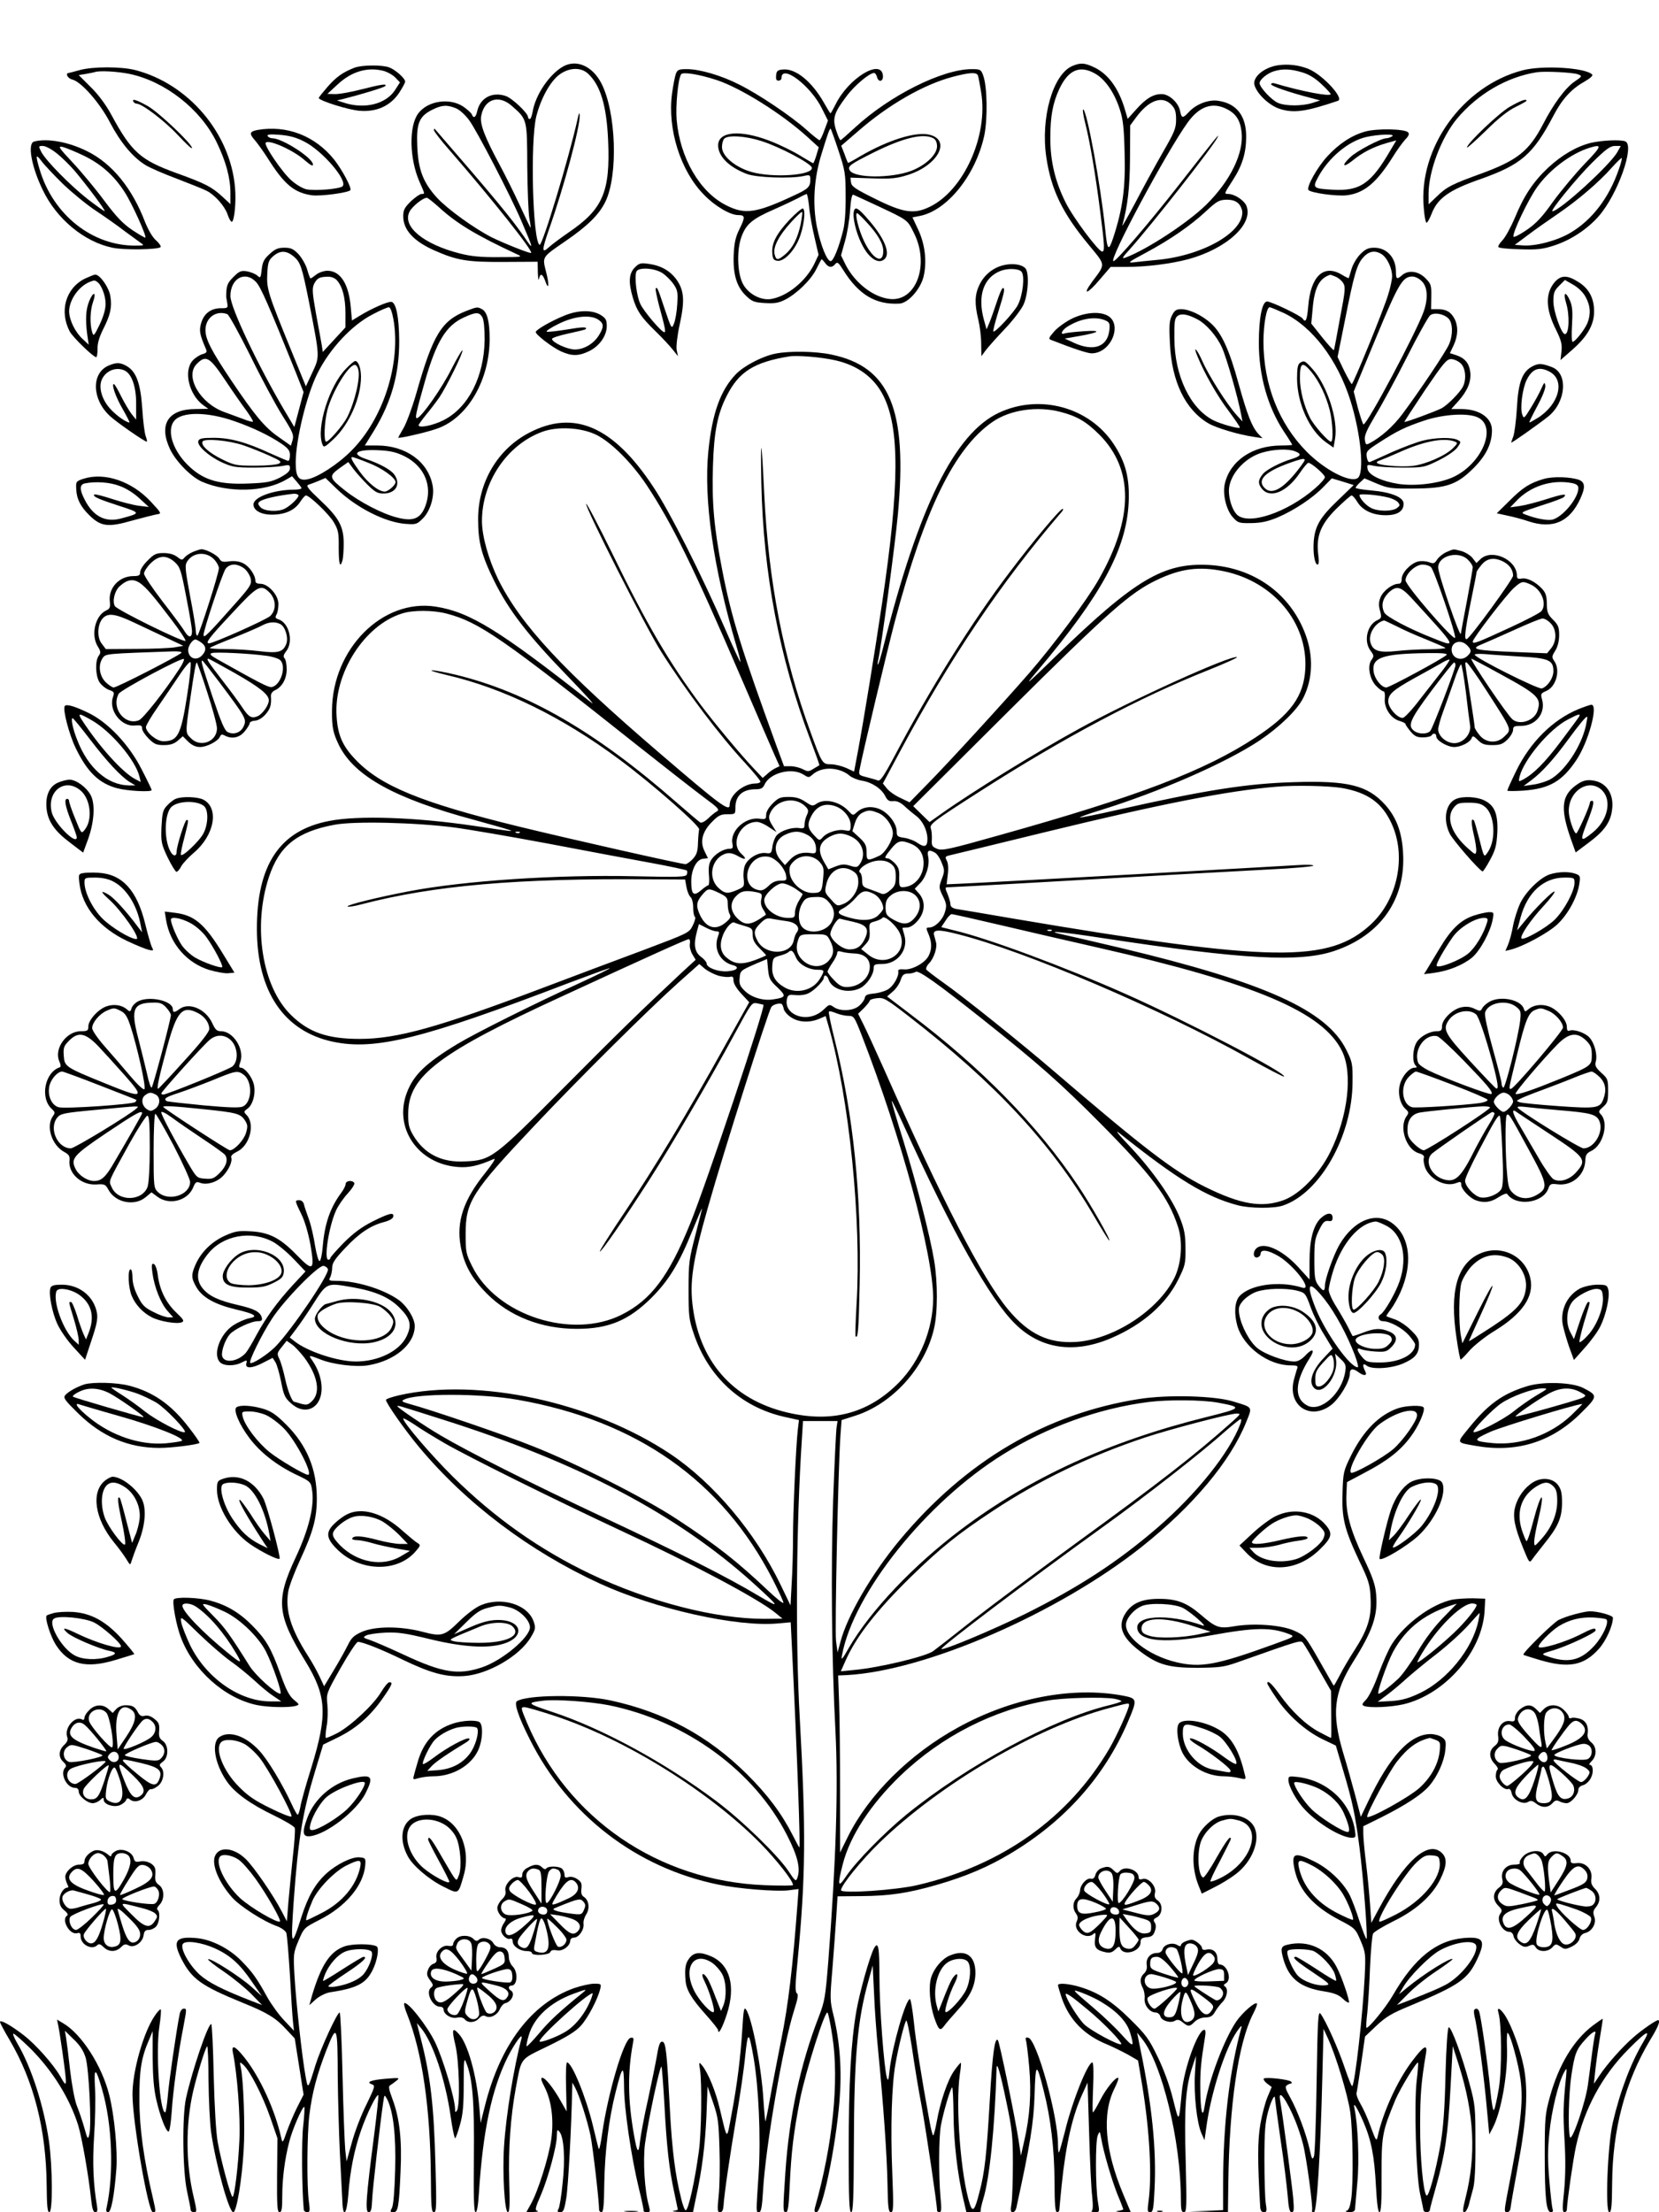 <?xml version="1.0" standalone="no"?>
<!DOCTYPE svg PUBLIC "-//W3C//DTD SVG 20010904//EN"
 "http://www.w3.org/TR/2001/REC-SVG-20010904/DTD/svg10.dtd">
<svg version="1.0" xmlns="http://www.w3.org/2000/svg"
 width="864pt" height="1152pt" viewBox="0 0 864 1152"
 preserveAspectRatio="xMidYMid meet">

<g transform="translate(0,1152) scale(0.1,-0.1)"
fill="#000000" stroke="none">
<path d="M2935 11175 c-72 -39 -147 -149 -161 -237 -4 -21 -10 -38 -15 -38 -5
0 -9 5 -9 10 0 21 -83 99 -116 110 -71 24 -134 -10 -149 -80 -7 -32 -19 -39
-28 -15 -4 8 -24 26 -46 41 -71 46 -184 29 -233 -37 -49 -66 -46 -234 6 -354
30 -68 30 -65 11 -65 -8 0 -32 -17 -55 -38 -33 -33 -40 -45 -40 -78 0 -71 54
-130 162 -178 118 -52 170 -61 361 -60 l177 1 1 -56 c1 -31 4 -46 6 -33 6 31
19 27 32 -10 19 -54 23 -23 5 46 -20 80 -23 75 99 159 117 80 177 139 210 207
67 138 56 466 -21 616 -46 89 -128 126 -197 89z m128 -39 c64 -60 96 -165 104
-346 12 -269 -27 -359 -205 -480 -42 -29 -89 -64 -104 -78 -37 -34 -37 -16 1
93 78 221 162 534 160 593 -1 20 -4 15 -11 -18 -45 -203 -184 -664 -198 -655
-36 22 -49 540 -17 669 24 94 73 183 121 218 51 37 112 39 149 4z m-398 -167
c81 -71 80 -68 81 -314 1 -121 6 -244 11 -273 6 -29 8 -51 6 -48 -2 2 -28 56
-57 119 -29 63 -76 157 -104 209 -78 145 -104 213 -96 254 16 88 91 113 159
53z m-290 -13 c19 -8 49 -35 69 -63 40 -54 216 -394 271 -523 65 -151 67 -161
14 -82 -68 98 -159 208 -465 561 -2 2 -4 -1 -4 -7 0 -6 36 -53 81 -104 220
-253 436 -525 425 -535 -5 -5 -144 51 -205 81 -92 47 -229 146 -284 205 -73
80 -99 146 -104 271 -5 118 10 154 77 188 52 26 78 27 125 8z m-87 -517 c92
-84 194 -145 402 -242 34 -15 33 -16 -91 -16 -95 -1 -145 4 -204 19 -189 48
-300 140 -263 216 12 27 70 74 91 74 5 0 34 -23 65 -51z"/>
<path d="M5584 11176 c-101 -44 -165 -270 -135 -474 25 -170 84 -292 221 -457
90 -109 89 -97 18 -192 -55 -75 -24 -65 41 13 l55 64 81 0 c105 0 232 16 323
40 201 55 342 184 303 279 -13 29 -62 61 -95 61 -22 0 -21 1 24 71 50 77 70
143 70 228 0 108 -50 172 -145 186 -50 8 -116 -17 -154 -59 -31 -33 -37 -33
-45 5 -8 44 -57 89 -96 89 -44 0 -81 -22 -132 -79 l-45 -50 -17 57 c-33 107
-88 180 -161 213 -47 22 -69 23 -111 5z m122 -41 c51 -30 98 -98 126 -185 17
-52 22 -98 25 -230 5 -177 -10 -287 -59 -437 -25 -75 -31 -69 -42 42 -24 232
-96 625 -115 625 -4 0 1 -33 11 -72 25 -99 54 -271 78 -461 23 -179 24 -207
10 -207 -19 0 -151 176 -190 255 -55 110 -80 215 -80 336 0 114 13 183 47 256
47 100 108 126 189 78z m395 -161 c19 -20 24 -36 24 -77 0 -46 -9 -66 -70
-172 -38 -66 -102 -183 -142 -260 -41 -77 -72 -131 -68 -119 28 103 39 195 40
350 l1 171 31 42 c66 90 137 115 184 65z m288 -22 c48 -24 70 -58 77 -119 13
-109 -58 -255 -185 -380 -95 -93 -305 -231 -418 -274 -23 -8 -20 -2 21 43 116
130 437 539 457 583 12 24 0 9 -199 -245 -162 -207 -328 -400 -343 -400 -29 0
278 573 387 723 61 84 129 107 203 69z m61 -492 c11 -11 20 -32 20 -46 0 -109
-215 -228 -450 -248 -41 -4 -93 -9 -115 -12 -35 -4 -29 1 61 49 127 68 236
143 316 218 56 52 68 58 106 59 29 0 48 -6 62 -20z"/>
<path d="M6655 11180 c-72 -11 -132 -61 -122 -102 12 -45 74 -105 129 -124 75
-25 137 -16 306 41 34 12 -77 133 -151 165 -50 21 -108 28 -162 20z m124 -36
c36 -10 69 -30 102 -61 27 -25 49 -49 49 -53 0 -15 -155 15 -292 56 -10 3 -18
1 -18 -5 0 -9 91 -41 210 -72 l45 -12 -40 -13 c-54 -17 -138 -17 -179 0 -33
14 -96 81 -96 103 0 19 41 52 75 62 46 14 86 12 144 -5z"/>
<path d="M1845 11167 c-61 -24 -94 -48 -139 -99 -25 -29 -46 -55 -46 -58 0
-14 156 -63 214 -67 88 -7 160 26 205 94 17 26 31 52 31 58 0 17 -51 62 -83
74 -37 14 -144 13 -182 -2z m156 -17 c19 -6 46 -21 59 -35 l23 -24 -27 -42
c-48 -71 -156 -98 -261 -65 l-40 13 30 7 c88 22 211 59 220 67 15 15 -19 10
-121 -16 -53 -14 -115 -25 -138 -25 l-41 1 53 49 c74 69 158 93 243 70z"/>
<path d="M415 11155 c-27 -8 -53 -14 -57 -15 -20 -1 -5 -29 18 -34 48 -12 145
-123 198 -226 53 -101 116 -177 181 -218 21 -14 97 -47 167 -73 70 -27 140
-55 155 -63 43 -22 93 -79 108 -122 7 -22 17 -39 22 -39 13 0 24 104 17 178
-24 283 -242 540 -519 612 -73 19 -222 19 -290 0z m260 -20 c185 -39 369 -183
453 -355 49 -101 72 -187 72 -265 l0 -58 -44 41 c-54 49 -88 67 -238 121 -187
68 -233 109 -338 303 -28 52 -68 106 -108 145 l-62 62 37 6 c21 4 43 8 48 10
25 8 116 3 180 -10z"/>
<path d="M695 10990 c3 -5 11 -10 17 -10 28 0 146 -90 214 -163 41 -44 74 -75
74 -68 0 22 -174 187 -231 219 -57 32 -85 41 -74 22z"/>
<path d="M7930 11154 c-312 -81 -545 -405 -515 -718 3 -42 10 -76 14 -76 5 0
16 20 26 45 31 82 90 125 257 183 211 75 272 128 378 329 44 85 93 139 157
175 33 19 51 34 45 40 -36 36 -258 49 -362 22z m288 -21 c23 -9 23 -10 -18
-38 -48 -33 -110 -117 -164 -222 -73 -140 -134 -188 -322 -257 -152 -55 -180
-69 -231 -119 l-43 -41 0 54 c0 120 67 295 148 392 108 129 261 218 417 242
43 6 186 -1 213 -11z"/>
<path d="M7861 10963 c-57 -34 -221 -190 -221 -211 0 -5 44 35 98 87 65 65
116 105 155 124 31 15 57 30 57 32 0 13 -31 1 -89 -32z"/>
<path d="M3520 11136 c-5 -13 -14 -60 -20 -103 -25 -185 44 -404 167 -528 56
-58 136 -105 177 -105 37 0 38 -10 8 -71 -21 -42 -28 -72 -31 -136 -4 -101 15
-166 64 -213 31 -30 43 -35 98 -38 51 -3 72 0 107 18 60 31 133 102 161 158
13 26 25 49 27 51 1 3 9 -5 18 -17 18 -26 37 -28 54 -7 11 13 17 8 42 -32 80
-128 169 -181 292 -174 45 2 110 75 126 141 18 77 8 167 -28 244 l-30 64 36 7
c144 27 293 212 338 419 18 87 16 256 -6 314 -11 30 -15 32 -59 32 -153 0
-427 -137 -608 -304 -39 -36 -73 -66 -76 -66 -3 0 -13 22 -22 50 -21 63 -12
92 53 178 42 57 120 122 144 122 6 0 12 -9 15 -20 8 -32 35 -25 31 8 -10 88
-179 -15 -246 -151 -13 -26 -25 -47 -27 -47 -2 0 -17 25 -34 55 -63 111 -148
180 -214 173 -27 -2 -33 -8 -35 -30 -2 -20 1 -28 12 -28 9 0 16 6 16 14 0 75
153 -41 211 -160 l31 -62 -19 -51 c-10 -28 -21 -51 -25 -51 -4 0 -36 25 -70
56 -79 70 -246 183 -349 234 -92 47 -205 80 -272 80 -41 0 -49 -3 -57 -24z
m213 -33 c126 -42 340 -176 473 -297 l58 -53 -12 -41 c-7 -23 -15 -42 -17 -42
-2 0 -32 18 -67 39 -35 22 -106 57 -158 77 -155 60 -270 50 -270 -23 0 -57 57
-114 150 -149 49 -19 226 -25 293 -11 36 8 37 7 37 -21 0 -35 -13 -47 -83 -79
-198 -93 -257 -102 -355 -52 -138 69 -241 247 -258 445 -6 72 7 212 23 237 8
14 95 0 186 -30z m1360 24 c3 -7 10 -48 17 -89 37 -225 -91 -508 -266 -594
-83 -41 -139 -33 -289 42 -101 50 -120 63 -123 84 l-3 25 116 -4 c100 -3 126
0 186 19 157 51 224 183 107 209 -71 16 -214 -29 -357 -112 -35 -21 -64 -37
-65 -35 -1 2 -10 22 -18 46 l-17 43 87 75 c158 138 342 244 494 284 87 23 124
25 131 7z m-727 -389 c35 -106 38 -121 38 -238 1 -75 -4 -147 -13 -180 -22
-89 -51 -160 -65 -160 -19 0 -52 82 -72 180 -23 118 -15 253 25 380 32 104 41
130 47 130 1 0 20 -51 40 -112z m-399 47 c94 -30 257 -116 261 -138 8 -40
-203 -55 -316 -22 -83 24 -152 82 -152 129 0 18 5 37 12 44 20 20 112 14 195
-13z m894 15 c12 -7 19 -21 19 -42 0 -43 -59 -99 -135 -128 -105 -39 -293 -38
-319 2 -13 22 -2 31 124 94 153 76 258 102 311 74z m-647 -357 c3 -38 16 -109
28 -159 l21 -91 -23 -49 c-44 -89 -140 -167 -224 -181 -54 -9 -120 27 -147 79
-30 56 -33 180 -6 249 24 63 57 90 167 138 52 23 111 51 130 61 19 11 38 19
41 20 3 0 9 -30 13 -67z m356 5 c161 -76 155 -71 191 -144 81 -164 10 -355
-126 -341 -87 9 -182 83 -231 178 l-24 49 20 72 c12 40 24 113 27 161 4 58 10
86 17 83 6 -2 63 -29 126 -58z"/>
<path d="M4113 10377 c-70 -75 -95 -124 -91 -175 2 -30 7 -38 27 -40 32 -5 84
47 111 111 25 57 38 151 22 161 -5 3 -36 -23 -69 -57z m57 -24 c-16 -74 -41
-124 -80 -157 -39 -33 -48 -33 -56 0 -9 37 22 97 86 167 29 32 55 56 57 53 3
-2 -1 -31 -7 -63z"/>
<path d="M4447 10420 c-8 -30 11 -111 39 -167 37 -78 90 -113 122 -81 30 30
-3 109 -82 200 -56 65 -72 75 -79 48z m65 -56 c59 -63 88 -113 88 -151 0 -71
-54 -44 -99 49 -29 59 -51 148 -37 148 3 0 25 -21 48 -46z"/>
<path d="M1340 10843 c-41 -8 -43 -19 -12 -54 16 -19 46 -61 67 -94 85 -135
137 -179 230 -192 45 -6 192 14 200 27 7 12 -42 104 -84 158 -100 125 -247
182 -401 155z m246 -61 c94 -48 227 -203 198 -232 -14 -14 -141 -25 -187 -16
-20 4 -54 24 -80 47 -47 41 -145 185 -133 196 18 18 148 -41 206 -94 27 -23
40 -30 40 -20 0 34 -160 137 -212 137 -9 0 -20 5 -24 11 -5 9 12 11 62 7 50
-4 86 -13 130 -36z"/>
<path d="M7110 10835 c-71 -20 -138 -64 -199 -131 -51 -56 -107 -156 -97 -173
10 -15 145 -34 199 -28 92 11 156 65 242 202 20 33 49 72 63 88 19 19 23 30
15 38 -18 18 -162 21 -223 4z m140 -25 c-8 -5 -22 -10 -30 -10 -28 0 -154 -66
-187 -98 -48 -44 -40 -59 10 -19 51 42 105 70 175 91 l54 15 -28 -47 c-103
-179 -161 -218 -303 -210 -104 6 -107 9 -75 68 54 99 155 184 247 206 64 15
159 18 137 4z"/>
<path d="M178 10783 c-36 -9 -15 -129 44 -251 72 -152 217 -272 364 -302 59
-13 237 -10 250 3 4 4 -6 20 -23 35 -19 16 -41 55 -58 97 -67 175 -171 303
-300 367 -97 49 -208 69 -277 51z m118 -62 c27 -21 69 -63 94 -92 64 -76 159
-203 155 -208 -2 -2 -41 26 -87 61 -93 73 -219 201 -243 247 -15 30 -15 31 8
31 14 0 46 -17 73 -39z m139 -11 c91 -44 158 -103 214 -190 38 -58 115 -229
108 -237 -3 -2 -33 16 -68 39 -49 33 -83 69 -146 153 -45 61 -119 150 -164
198 -73 78 -79 87 -53 82 16 -4 65 -24 109 -45z m-106 -149 c47 -45 124 -108
171 -139 47 -31 115 -79 151 -107 37 -27 75 -55 85 -62 16 -10 13 -12 -27 -12
-227 -3 -433 160 -503 398 -22 75 -20 82 11 41 14 -19 65 -73 112 -119z"/>
<path d="M8285 10776 c-73 -18 -151 -63 -222 -129 -78 -73 -127 -147 -174
-262 -21 -49 -50 -102 -65 -117 -15 -16 -24 -31 -20 -35 4 -5 55 -10 113 -11
88 -3 116 0 175 19 87 28 173 84 233 152 100 113 191 371 139 391 -25 10 -125
5 -179 -8z m-31 -108 c-49 -51 -123 -140 -165 -197 -57 -81 -89 -115 -139
-149 -35 -24 -66 -40 -68 -34 -6 19 76 191 122 256 66 93 178 177 276 207 66
20 62 8 -26 -83z m169 60 c-38 -68 -302 -308 -338 -308 -15 0 127 174 207 253
72 71 94 87 119 87 l30 0 -18 -32z m8 -89 c-51 -149 -139 -264 -252 -331 -69
-41 -181 -71 -248 -66 l-42 3 67 50 c37 28 108 78 158 112 104 71 213 164 281
241 26 29 49 51 51 49 2 -2 -4 -28 -15 -58z"/>
<path d="M1404 10197 c-29 -26 -37 -42 -41 -80 -5 -45 -7 -47 -23 -32 -10 9
-34 18 -53 22 -32 5 -41 1 -72 -30 -31 -31 -36 -44 -37 -97 -1 -3 2 -19 5 -35
5 -29 4 -30 -32 -30 -52 0 -88 -27 -103 -76 -12 -41 -9 -59 26 -140 5 -12 0
-18 -19 -23 -15 -4 -38 -19 -51 -33 -49 -53 -21 -176 53 -232 l28 -20 -65 -1
c-144 0 -195 -79 -135 -208 30 -64 110 -146 168 -171 135 -58 325 -54 435 10
l33 19 24 -28 c13 -15 25 -30 25 -34 0 -5 -19 -8 -42 -8 -104 -1 -208 -39
-208 -77 0 -31 39 -53 96 -53 69 0 119 23 147 66 12 19 26 34 30 34 19 0 120
-97 145 -139 24 -41 27 -56 26 -133 0 -86 7 -111 20 -65 3 12 6 51 6 86 0 89
-24 134 -122 226 -65 61 -76 76 -61 81 10 3 34 12 53 20 l35 15 60 -58 c101
-97 251 -173 357 -181 55 -4 59 -3 91 29 38 38 61 115 50 171 -23 124 -140
208 -288 208 l-65 0 47 76 c93 153 133 299 132 472 -1 121 -16 195 -40 200
-18 3 -103 -34 -165 -72 l-41 -25 -6 67 c-10 123 -54 192 -122 192 -18 0 -44
-9 -58 -20 -14 -11 -27 -20 -30 -20 -2 0 -10 21 -17 46 -7 25 -28 61 -45 80
-27 28 -40 34 -74 34 -33 0 -49 -7 -77 -33z m125 -12 c36 -31 43 -51 81 -241
56 -287 56 -279 17 -363 l-34 -73 -73 179 c-125 305 -132 329 -128 407 3 60 7
71 31 92 36 31 68 30 106 -1z m-196 -133 c25 -26 65 -118 209 -475 l39 -99
-24 -91 -24 -91 -53 89 c-137 233 -280 534 -280 593 0 92 76 134 133 74z m421
9 c30 -33 45 -92 45 -171 l0 -75 -59 -64 -59 -64 -5 34 c-3 19 -17 93 -30 164
-20 112 -21 134 -10 157 16 30 27 36 70 37 19 1 38 -7 48 -18z m295 -204 c40
-229 -53 -518 -219 -684 -69 -70 -175 -139 -229 -149 -46 -9 -61 13 -61 87 0
118 57 352 113 464 64 129 180 253 288 308 39 21 77 37 84 37 8 0 17 -24 24
-63z m-865 27 c8 -3 62 -101 120 -217 57 -117 132 -256 166 -310 55 -87 61
-102 54 -128 l-9 -30 -65 46 c-72 50 -123 112 -243 290 -106 158 -137 218
-137 266 0 65 56 105 114 83z m-13 -341 c40 -60 90 -132 112 -161 21 -30 37
-55 34 -58 -2 -2 -26 4 -53 15 -27 10 -70 26 -95 35 -127 45 -209 187 -144
251 47 48 67 36 146 -82z m49 -216 c96 -33 185 -76 248 -119 33 -23 42 -35 42
-58 0 -17 -4 -30 -9 -30 -4 0 -46 18 -93 39 -125 58 -209 81 -294 81 -59 0
-76 -3 -81 -16 -9 -23 51 -78 121 -111 55 -25 72 -28 166 -28 58 0 124 4 148
8 39 8 42 7 42 -12 0 -15 -15 -28 -52 -48 -46 -23 -68 -27 -165 -31 -147 -6
-227 16 -302 84 -88 79 -127 191 -83 243 39 48 173 47 312 -2z m48 -126 c35
-12 95 -36 133 -53 60 -27 68 -33 52 -42 -10 -6 -65 -11 -123 -11 -99 0 -110
2 -171 32 -72 35 -115 75 -104 94 11 17 136 6 213 -20z m841 -58 c103 -53 145
-156 106 -259 -25 -65 -63 -81 -147 -59 -76 19 -196 81 -270 140 -84 66 -87
75 -31 116 l47 33 25 -34 c14 -19 47 -56 73 -82 40 -40 54 -48 85 -48 64 0 92
48 57 98 -17 25 -75 57 -146 81 -87 29 -51 53 71 46 57 -3 88 -11 130 -32z
m-191 -33 c71 -27 142 -78 142 -101 0 -15 -39 -49 -56 -49 -32 0 -86 43 -130
103 -41 57 -51 77 -39 77 3 0 41 -13 83 -30z m-364 -168 c6 -10 -38 -54 -71
-71 -35 -18 -107 -14 -127 8 -13 15 -14 20 -4 29 18 15 101 33 180 41 9 0 19
-3 22 -7z"/>
<path d="M1802 9600 c-88 -89 -156 -310 -123 -394 7 -18 12 -16 58 27 82 77
143 216 143 325 0 45 -14 82 -30 82 -6 0 -27 -18 -48 -40z m63 -1 c14 -42 -16
-170 -57 -252 -21 -41 -95 -127 -109 -127 -14 0 -10 101 6 165 26 97 110 235
143 235 6 0 14 -9 17 -21z"/>
<path d="M7085 10197 c-18 -18 -39 -53 -46 -77 -7 -25 -14 -46 -15 -48 -1 -2
-17 6 -35 17 -95 58 -164 -7 -176 -166 -6 -69 -13 -87 -29 -62 -9 15 -163 89
-185 89 -26 0 -43 -87 -43 -215 0 -171 46 -333 129 -460 25 -37 45 -70 45 -71
0 -2 -26 -4 -58 -4 -148 0 -265 -79 -293 -198 -13 -54 7 -137 41 -175 27 -30
32 -32 97 -31 52 1 85 8 138 30 86 37 184 102 239 160 l42 43 57 -17 57 -18
-83 -80 c-91 -87 -118 -132 -125 -211 -5 -62 5 -123 20 -123 7 0 8 18 3 55
-11 94 14 156 96 237 38 37 73 68 78 68 5 0 19 -15 30 -34 27 -44 81 -69 148
-69 61 0 93 21 93 60 0 34 -65 60 -168 69 -45 4 -82 10 -82 14 0 3 10 16 23
28 l23 21 64 -27 c60 -25 75 -27 195 -26 168 1 222 19 311 108 64 65 94 126
94 196 0 65 -66 110 -161 110 l-51 0 37 41 c48 54 68 103 62 152 -6 46 -28 72
-72 87 l-34 11 20 42 c23 51 24 98 4 137 -19 36 -43 50 -88 50 l-34 0 1 65 c1
60 -1 67 -31 97 -37 37 -89 43 -121 15 -27 -24 -32 -21 -32 18 0 73 -47 125
-113 125 -31 0 -46 -7 -72 -33z m114 -3 c27 -20 51 -72 51 -113 0 -16 -9 -60
-21 -97 -23 -77 -181 -464 -189 -464 -3 0 -21 32 -40 70 l-34 71 38 189 c48
243 63 295 97 331 30 33 63 37 98 13z m-245 -114 c14 -5 32 -20 40 -32 14 -21
13 -38 -15 -183 -16 -88 -30 -164 -32 -168 -1 -4 -28 25 -60 65 l-58 73 7 75
c9 111 34 160 91 179 1 1 13 -3 27 -9z m451 -25 c30 -29 33 -89 10 -156 -38
-108 -294 -589 -314 -589 -3 0 -16 38 -29 85 l-22 86 115 277 c119 287 140
322 191 322 14 0 36 -11 49 -25z m-719 -165 c149 -71 280 -244 347 -456 55
-175 74 -381 37 -404 -40 -25 -171 43 -264 137 -146 147 -226 351 -226 575 0
86 16 178 32 178 6 0 39 -14 74 -30z m858 -29 c22 -23 24 -83 3 -133 -15 -37
-158 -250 -244 -365 -48 -64 -110 -119 -170 -151 -19 -10 -21 -8 -25 18 -3 22
10 51 55 127 33 54 107 190 164 303 57 113 112 211 121 218 22 17 71 8 96 -17z
m63 -233 c26 -24 31 -83 12 -121 -16 -32 -80 -96 -111 -113 -31 -16 -190 -75
-194 -71 -1 1 47 75 107 165 96 141 113 162 136 162 15 0 37 -10 50 -22z m92
-283 c99 -51 17 -242 -132 -310 -73 -33 -197 -48 -284 -35 -89 14 -157 47
-161 79 -4 22 -2 23 35 15 21 -5 88 -9 149 -9 107 0 112 1 187 38 44 22 85 50
97 67 20 29 20 29 1 39 -28 15 -117 13 -183 -4 -31 -8 -103 -35 -160 -60 -57
-26 -108 -49 -114 -51 -7 -3 -13 8 -16 26 -4 29 0 34 64 75 94 61 135 81 236
115 102 34 232 41 281 15z m-124 -124 c18 -7 18 -9 -8 -35 -39 -39 -142 -84
-209 -92 -31 -4 -86 -3 -122 1 -65 6 -83 17 -48 28 9 3 55 22 102 43 127 57
230 76 285 55z m-831 -51 c37 -14 32 -25 -16 -40 -58 -17 -129 -54 -149 -76
-27 -32 -29 -51 -8 -78 43 -55 131 -19 199 82 19 28 39 52 44 52 15 0 86 -61
86 -75 0 -7 -22 -33 -50 -57 -146 -128 -353 -197 -410 -136 -23 25 -40 78 -40
123 1 80 80 171 173 198 61 18 135 21 171 7z m31 -77 c-83 -112 -147 -153
-186 -117 -43 39 -10 80 102 124 41 16 82 29 93 30 16 0 15 -4 -9 -37z m456
-164 c20 -5 43 -16 50 -25 11 -14 10 -18 -6 -30 -25 -18 -99 -18 -135 1 -28
14 -60 51 -60 67 0 9 96 1 151 -13z"/>
<path d="M6770 9630 c-11 -7 -15 -28 -15 -82 1 -129 64 -268 149 -330 l41 -29
8 47 c17 99 -42 278 -118 363 -40 44 -43 45 -65 31z m60 -47 c40 -49 76 -123
95 -198 16 -63 20 -165 7 -165 -15 0 -90 85 -110 125 -32 64 -52 144 -52 205
0 83 12 90 60 33z"/>
<path d="M3306 10127 c-31 -31 -34 -77 -10 -158 21 -68 41 -99 118 -174 34
-33 74 -76 89 -95 l28 -35 -7 33 c-3 19 3 74 16 133 27 123 23 176 -16 232
-34 47 -81 74 -146 83 -41 6 -49 4 -72 -19z m145 -30 c18 -12 44 -38 57 -57
21 -31 23 -43 19 -105 -2 -38 -10 -83 -17 -100 -12 -30 -13 -29 -48 75 -37
111 -39 116 -47 108 -3 -2 5 -40 16 -84 34 -124 37 -144 29 -144 -15 0 -107
108 -125 147 -19 39 -32 140 -21 168 9 25 96 20 137 -8z"/>
<path d="M5226 10139 c-54 -13 -100 -50 -125 -102 -25 -51 -26 -99 -6 -182 8
-33 15 -89 15 -125 l1 -65 22 30 c12 16 57 67 100 112 43 45 87 103 98 128 25
57 30 169 8 189 -20 20 -67 26 -113 15z m94 -34 c18 -22 7 -122 -19 -173 -20
-39 -120 -147 -128 -138 -2 2 9 48 26 102 32 102 36 124 24 124 -5 0 -19 -33
-32 -73 -13 -39 -30 -88 -38 -107 l-15 -35 -14 50 c-34 125 -2 219 86 254 38
15 96 13 110 -4z"/>
<path d="M442 10069 c-100 -50 -134 -169 -79 -275 16 -30 123 -134 138 -134 4
0 7 19 7 43 -1 28 9 62 29 102 38 75 47 115 38 171 -6 45 -54 114 -79 114 -6
0 -30 -10 -54 -21z m64 -17 c22 -14 44 -72 44 -114 0 -28 -11 -66 -31 -108
-29 -60 -32 -63 -39 -40 -13 42 -11 115 5 159 18 51 1 55 -20 4 -18 -43 -21
-96 -11 -173 l8 -55 -32 30 c-39 36 -69 98 -70 143 0 60 51 133 110 155 21 8
24 8 36 -1z"/>
<path d="M8096 10050 c-49 -59 -47 -139 8 -248 27 -55 32 -75 28 -112 l-5 -45
64 56 c77 68 111 129 111 197 0 68 -26 119 -81 153 -59 38 -92 37 -125 -1z
m161 -75 c26 -46 29 -91 10 -138 -15 -35 -64 -97 -77 -97 -5 0 -6 39 -3 88 4
67 2 96 -10 125 -23 53 -38 46 -21 -10 20 -65 16 -163 -6 -163 -18 0 -60 119
-60 170 0 44 4 56 30 82 l30 30 42 -24 c25 -14 52 -39 65 -63z"/>
<path d="M2429 9901 c-129 -50 -174 -124 -259 -423 -23 -80 -54 -164 -70 -190
-16 -27 -28 -48 -25 -48 25 0 163 33 207 50 156 58 268 253 268 466 0 90 -13
140 -40 154 -24 13 -26 12 -81 -9z m83 -33 c8 -15 12 -57 12 -118 -3 -191 -84
-351 -212 -417 -56 -29 -132 -44 -132 -27 0 3 17 27 38 53 21 25 53 67 71 93
38 57 126 236 119 243 -3 3 -28 -41 -57 -97 -49 -98 -153 -247 -178 -255 -14
-5 -7 26 41 195 59 204 109 286 200 328 64 30 82 30 98 2z"/>
<path d="M6104 9878 c-14 -26 -16 -52 -11 -147 9 -198 80 -345 201 -416 42
-24 155 -58 236 -70 l45 -7 -22 23 c-33 36 -57 98 -103 263 -48 175 -88 262
-143 312 -48 43 -111 73 -154 74 -27 0 -36 -6 -49 -32z m132 -21 c46 -24 101
-87 128 -147 23 -50 85 -265 100 -350 l7 -35 -32 35 c-48 53 -145 206 -176
277 -29 66 -53 90 -26 26 36 -88 102 -204 161 -282 34 -46 61 -85 59 -88 -7
-7 -99 19 -137 38 -121 61 -203 232 -204 427 -1 89 2 105 17 117 20 14 52 9
103 -18z"/>
<path d="M2938 9876 c-69 -28 -148 -74 -148 -85 0 -14 86 -80 132 -101 56 -25
91 -25 145 1 55 26 93 81 93 131 0 32 -5 41 -32 58 -45 27 -118 26 -190 -4z
m180 -22 c27 -19 28 -37 1 -80 -27 -44 -78 -74 -125 -74 -39 0 -119 37 -119
55 0 6 38 18 84 28 47 10 87 20 90 22 13 14 -15 13 -97 -1 -51 -8 -98 -14
-105 -11 -6 2 22 21 63 41 84 41 167 49 208 20z"/>
<path d="M5585 9862 c-33 -16 -75 -46 -94 -67 -31 -36 -32 -40 -15 -46 115
-45 188 -69 209 -69 104 0 166 159 78 199 -43 20 -114 13 -178 -17z m179 -14
c15 -8 17 -18 13 -51 -11 -84 -83 -108 -182 -63 l-50 23 75 13 c109 19 121 32
23 25 -45 -3 -89 -8 -98 -11 -25 -10 -17 14 11 33 71 46 155 59 208 31z"/>
<path d="M4041 9679 c-69 -13 -165 -63 -208 -107 -81 -84 -124 -204 -144 -402
-25 -252 26 -606 145 -1010 14 -46 24 -86 22 -87 -2 -2 -36 72 -76 164 -123
284 -293 621 -378 748 -208 315 -413 404 -647 281 -163 -85 -265 -257 -265
-449 0 -120 17 -187 85 -325 75 -151 176 -282 380 -492 93 -96 150 -159 125
-139 -480 378 -633 472 -811 500 -276 43 -538 -219 -540 -541 -1 -88 6 -118
37 -182 81 -161 292 -277 705 -388 84 -23 165 -46 179 -51 29 -11 22 -10 -185
21 -299 44 -599 55 -750 25 -258 -49 -378 -228 -377 -565 1 -324 141 -531 397
-585 219 -46 467 15 1224 305 117 44 215 80 217 78 1 -2 -70 -37 -159 -78
-227 -103 -541 -260 -634 -316 -165 -100 -229 -161 -264 -254 -70 -184 58
-371 265 -387 57 -5 107 6 189 42 11 4 -10 -28 -45 -72 -114 -141 -152 -254
-129 -382 18 -97 57 -167 136 -247 118 -119 285 -184 469 -184 165 0 270 44
387 160 90 89 146 180 214 349 27 66 50 120 51 118 1 -1 -15 -63 -34 -137 -33
-126 -36 -145 -36 -285 0 -136 2 -157 27 -230 75 -225 246 -382 471 -433 l77
-17 -6 -50 c-10 -88 -25 -426 -25 -560 0 -71 -3 -181 -7 -242 l-6 -113 -52
108 c-131 271 -349 530 -573 680 -406 271 -1001 400 -1414 306 -38 -9 -68 -19
-68 -24 0 -16 100 -159 172 -245 246 -295 576 -543 941 -711 290 -133 715
-228 928 -208 l67 6 6 -123 c29 -593 45 -1049 39 -1049 -2 0 -17 28 -34 62
-58 114 -131 212 -238 318 -202 201 -431 324 -711 385 -148 32 -434 30 -488
-4 -16 -10 9 -84 68 -200 197 -393 555 -668 981 -755 106 -22 299 -37 364 -30
l54 7 -5 -69 c-25 -336 -49 -537 -85 -714 -21 -107 -48 -246 -59 -309 -11 -63
-22 -116 -24 -118 -1 -2 -6 48 -10 111 -10 170 -60 430 -91 472 -10 14 -13 -3
-19 -102 -9 -146 -27 -291 -57 -449 -25 -133 -20 -135 -60 32 -21 91 -61 189
-93 228 -16 19 -17 18 -10 -25 10 -70 7 -326 -6 -420 -21 -157 -55 -310 -69
-310 -5 0 -16 28 -24 63 -30 118 -47 251 -58 457 -16 305 -21 354 -39 358 -12
2 -19 -14 -28 -69 -7 -40 -28 -144 -47 -231 -20 -87 -38 -186 -42 -220 -7 -69
-15 -60 -32 39 -31 175 -33 320 -5 471 6 29 4 33 -12 30 -35 -6 -118 -289
-148 -498 -7 -52 -15 -88 -18 -80 -3 8 -16 62 -30 120 -37 153 -110 330 -135
330 -5 0 -7 -57 -5 -127 l3 -128 -29 51 c-39 70 -82 124 -98 124 -9 0 -6 -14
12 -48 36 -71 49 -168 35 -272 -13 -94 -69 -271 -106 -337 l-24 -43 37 1 c20
1 30 3 21 6 -14 3 -12 15 18 83 38 89 83 254 83 309 1 33 2 34 15 18 22 -30
29 -141 15 -266 -6 -64 -16 -124 -21 -133 -8 -14 -6 -18 9 -18 16 0 21 12 31
73 10 57 27 371 31 572 l1 30 14 -26 c22 -40 63 -169 80 -248 12 -58 45 -341
45 -387 0 -8 6 -14 13 -14 9 0 13 37 14 148 3 169 23 334 59 477 36 142 43
147 44 30 0 -113 37 -365 77 -530 15 -60 26 -113 25 -118 -1 -4 7 -7 17 -7 17
0 18 4 11 31 -23 78 -32 235 -21 325 17 123 78 410 86 402 2 -2 9 -89 15 -193
12 -227 25 -340 51 -460 10 -49 19 -90 19 -91 0 -2 -10 -5 -22 -7 -13 -2 5 -5
39 -6 l62 -1 15 73 c32 144 48 275 55 427 l6 155 29 -85 c26 -75 29 -102 33
-240 3 -85 1 -194 -4 -242 -8 -77 -7 -88 7 -88 11 0 16 10 18 33 4 65 34 267
67 462 19 110 40 254 46 319 14 132 19 131 44 -11 26 -152 38 -410 26 -601
-14 -212 -14 -202 2 -202 11 0 16 28 21 113 13 229 104 756 161 936 20 62 24
86 15 91 -9 6 -9 45 4 171 42 440 44 672 11 1264 -23 407 -18 1010 11 1448 l6
97 90 0 90 0 -5 -32 c-3 -18 -11 -188 -18 -378 -12 -362 -8 -826 12 -1205 15
-298 3 -675 -37 -1195 -15 -188 -19 -212 -49 -290 -97 -250 -155 -519 -175
-815 -13 -196 -13 -205 3 -205 11 0 15 33 20 143 8 172 20 271 53 442 30 150
133 475 144 454 5 -8 16 -63 25 -124 36 -229 2 -565 -91 -892 -4 -17 -2 -23 8
-23 30 0 100 337 120 578 13 160 3 305 -31 447 -19 75 -19 89 -6 240 7 88 16
210 20 270 l7 110 121 1 c147 1 245 15 397 59 149 43 269 94 383 163 283 169
489 401 610 683 51 119 50 124 -20 138 -264 51 -583 -10 -864 -165 -252 -138
-466 -351 -574 -570 l-40 -81 0 321 c0 177 -2 384 -5 461 l-5 140 45 2 c410
22 1100 322 1535 667 269 214 463 446 545 650 33 82 37 76 -68 108 -98 30
-341 36 -488 13 -486 -76 -906 -323 -1250 -737 -145 -175 -272 -393 -307 -528
l-15 -55 -8 60 c-7 57 11 902 23 1070 l6 80 72 23 c193 62 362 249 409 452 20
83 20 243 1 356 -23 136 -88 387 -159 619 -36 115 -64 211 -62 212 2 2 29 -54
61 -124 252 -555 452 -911 583 -1038 133 -131 308 -156 502 -72 162 70 284
177 347 305 35 71 38 82 37 161 0 69 -6 100 -28 156 -39 100 -139 244 -257
370 -64 67 -87 96 -59 74 298 -238 451 -332 615 -375 62 -17 190 -18 236 -2
194 65 362 363 363 643 1 94 -1 105 -32 167 -102 207 -423 352 -1177 532 -126
30 -257 60 -289 67 -121 26 -31 19 196 -16 735 -112 1030 -128 1210 -66 240
82 370 270 355 511 -6 108 -35 184 -93 249 -91 101 -193 127 -473 118 -246 -7
-462 -41 -915 -143 -109 -25 -200 -43 -202 -41 -2 2 44 19 104 37 313 97 656
247 832 364 104 70 196 159 227 221 50 99 54 218 12 331 -79 213 -269 349
-504 362 -235 12 -383 -75 -790 -469 -170 -165 -175 -169 -99 -79 331 392 460
630 472 872 6 129 -16 212 -79 307 -127 191 -384 261 -596 162 -231 -108 -419
-489 -603 -1221 -12 -47 -24 -87 -27 -90 -3 -3 -3 6 0 20 16 66 89 605 103
760 51 550 -42 771 -348 834 -82 17 -215 19 -287 5z m308 -35 c117 -26 203
-89 251 -184 86 -170 85 -469 -6 -1080 -38 -254 -92 -588 -125 -767 l-21 -111
-41 19 c-23 10 -59 19 -79 19 -45 0 -47 3 -107 168 -142 389 -219 783 -241
1242 -14 294 -20 317 -15 55 10 -471 94 -910 254 -1334 28 -74 50 -135 48
-136 -1 0 -14 -9 -30 -18 -25 -16 -30 -16 -57 -2 -16 8 -44 15 -63 15 l-34 0
-38 103 c-186 512 -236 672 -284 920 -43 220 -54 352 -48 540 5 177 24 273 72
366 63 125 142 175 325 205 40 7 169 -4 239 -20z m1174 -269 c86 -22 135 -51
203 -119 179 -180 178 -434 -3 -752 -59 -105 -236 -343 -363 -489 -133 -153
-426 -473 -533 -581 l-90 -92 -48 23 c-27 12 -58 34 -70 49 l-21 26 90 168
c261 486 526 879 840 1245 8 9 11 17 6 17 -13 0 -156 -171 -276 -330 -197
-259 -414 -607 -597 -953 -59 -111 -77 -137 -90 -131 -9 4 -35 11 -58 17 -40
10 -42 12 -36 41 13 73 146 629 183 769 157 589 311 903 509 1040 91 63 233
84 354 52z m-2418 -119 c77 -38 183 -143 262 -261 133 -201 243 -424 493
-1005 82 -190 160 -371 174 -402 l26 -58 -23 -11 c-12 -6 -32 -20 -43 -31
l-22 -19 -50 53 c-65 69 -202 233 -273 328 -166 223 -280 417 -461 789 -71
145 -132 261 -135 257 -10 -10 310 -642 388 -766 131 -207 307 -441 442 -586
42 -46 77 -88 77 -94 0 -5 -11 -10 -25 -10 -63 0 -135 -60 -135 -112 0 -37
-49 -1 -360 266 -509 436 -728 672 -846 910 -50 104 -84 224 -84 303 0 203
131 397 313 464 80 30 204 23 282 -15z m3270 -711 c258 -54 436 -268 423 -508
-8 -143 -76 -237 -259 -357 -264 -174 -615 -308 -1337 -510 -262 -74 -296 -81
-322 -70 -26 11 -29 17 -27 49 1 20 -1 45 -5 56 -8 23 9 36 257 195 434 278
829 488 1189 631 87 35 154 65 148 67 -33 11 -552 -224 -824 -374 -216 -118
-559 -330 -715 -441 l-62 -44 -43 42 -42 41 499 497 c517 514 630 614 768 680
127 61 223 73 352 46z m-4050 -220 c170 -44 290 -127 1005 -695 135 -107 285
-224 333 -260 76 -56 86 -66 71 -75 -10 -5 -31 -22 -47 -38 -16 -15 -34 -24
-40 -20 -7 4 -61 50 -122 103 -421 369 -777 575 -1150 666 -55 13 -111 24
-125 23 -14 0 21 -11 76 -24 297 -69 601 -218 901 -441 170 -126 419 -345 414
-363 -2 -9 -5 -41 -6 -71 -1 -44 -7 -61 -27 -83 -14 -15 -31 -27 -38 -27 -23
0 -607 132 -869 196 -510 125 -720 212 -850 349 -67 70 -92 127 -98 224 -16
223 144 475 340 536 58 19 161 18 232 0z m2044 -815 c19 -5 44 -18 55 -29 12
-10 40 -22 63 -26 53 -8 103 -41 123 -80 12 -24 21 -29 42 -27 19 2 37 -6 60
-27 18 -17 46 -40 62 -52 32 -25 56 -75 56 -118 0 -40 -14 -46 -51 -21 -16 12
-48 24 -69 27 -36 5 -40 9 -40 33 0 39 -39 92 -83 114 -44 21 -92 16 -124 -13
-21 -19 -21 -19 -44 6 -46 49 -124 67 -166 38 -20 -14 -25 -13 -59 10 -27 18
-50 25 -86 25 -43 0 -54 -4 -84 -34 -21 -21 -34 -44 -34 -59 0 -23 -3 -25 -37
-20 -73 8 -151 -64 -139 -129 5 -23 2 -28 -15 -28 -31 0 -74 -26 -94 -56 -13
-20 -16 -40 -13 -80 3 -30 1 -54 -3 -54 -4 0 -22 -12 -39 -27 -38 -32 -50 -21
-50 47 0 61 27 114 61 118 l26 3 -18 37 c-25 50 -11 103 41 154 31 32 45 38
79 38 41 0 41 0 41 38 1 59 38 92 105 92 28 0 38 5 47 25 28 61 143 90 203 51
25 -16 28 -16 45 -1 34 31 87 40 139 25z m2623 -94 c132 -24 206 -77 255 -184
79 -170 32 -396 -107 -525 -219 -203 -513 -199 -1860 29 -151 26 -287 49 -302
51 -18 4 -28 12 -28 23 0 10 -7 34 -15 54 -15 36 -15 36 10 36 23 0 594 32
1165 65 140 8 362 20 493 27 130 6 237 16 237 20 0 5 -37 6 -82 3 -92 -6
-1653 -93 -1760 -97 l-68 -3 6 51 c4 31 2 59 -5 72 -10 19 -8 22 11 27 13 3
237 57 498 121 611 149 954 216 1205 237 102 9 277 5 347 -7z m-2798 -95 c17
-17 18 -24 8 -46 -7 -14 -12 -36 -12 -49 0 -19 -4 -22 -29 -18 -37 5 -93 -13
-116 -38 -9 -10 -19 -36 -22 -57 -5 -37 -7 -39 -37 -35 -39 4 -93 -29 -107
-66 -6 -15 -9 -46 -6 -68 4 -40 3 -42 -33 -58 -51 -22 -67 -20 -101 13 -56 56
-30 158 45 177 17 4 37 -1 61 -15 38 -22 47 -15 16 13 -60 54 -5 166 81 166
13 0 41 -12 62 -27 l40 -26 -22 35 c-17 27 -20 42 -13 59 28 73 130 95 185 40z
m161 -1 c41 -16 75 -59 75 -96 0 -32 -2 -33 -29 -28 -36 8 -93 -10 -116 -36
-17 -19 -18 -19 -46 11 -33 35 -36 57 -14 99 28 54 73 72 130 50z m220 -34
c39 -16 75 -68 75 -106 0 -35 -41 -103 -70 -116 -63 -29 -67 -28 -67 18 0 35
-6 47 -37 76 l-37 34 13 41 c8 26 22 46 38 54 32 16 43 16 85 -1z m-2210 -75
c83 -11 308 -50 500 -86 193 -37 430 -81 528 -99 98 -18 180 -36 184 -39 3 -3
3 -13 0 -21 -5 -13 -43 -14 -274 -9 -404 9 -883 -23 -1172 -78 -162 -31 -321
-70 -321 -79 0 -4 33 0 73 11 376 98 808 136 1499 130 l186 -1 7 -39 c4 -22
13 -45 21 -52 8 -7 14 -30 14 -55 0 -23 4 -45 9 -48 5 -3 0 -23 -11 -45 -19
-39 -20 -39 -261 -130 -133 -49 -368 -138 -522 -196 -545 -206 -758 -265 -952
-265 -168 0 -265 34 -357 124 -151 147 -201 462 -115 720 53 160 146 235 340
271 102 20 425 12 624 -14z m342 -27 c-3 -3 -12 -4 -19 -1 -8 3 -5 6 6 6 11 1
17 -2 13 -5z m1493 -9 c34 -17 50 -43 50 -78 0 -20 -4 -23 -30 -19 -44 6 -78
-5 -107 -36 l-25 -27 -24 28 c-41 48 -28 108 29 132 42 19 71 18 107 0z m234
-12 c59 -28 79 -96 42 -145 -11 -15 -18 -16 -49 -6 -29 9 -44 8 -75 -4 l-38
-15 -22 38 c-37 63 -27 103 33 134 39 19 66 19 109 -2z m310 -37 c44 -18 66
-52 66 -101 0 -69 -49 -125 -110 -125 -15 0 -18 8 -17 49 2 40 -3 54 -22 75
-14 14 -30 26 -38 26 -19 0 -17 7 19 51 34 42 51 46 102 25z m125 -46 c10 -5
26 -28 35 -52 16 -39 16 -45 1 -85 -16 -42 -16 -45 5 -89 20 -40 21 -51 11
-84 -12 -41 -52 -80 -82 -80 -17 0 -17 -3 -3 -35 18 -43 18 -78 0 -113 -19
-37 -87 -74 -128 -70 -23 2 -32 -1 -30 -10 5 -26 -27 -81 -57 -96 -16 -9 -49
-18 -72 -20 -32 -3 -43 -8 -45 -22 -2 -11 -15 -29 -29 -41 -31 -28 -99 -31
-133 -7 -22 15 -24 14 -49 -10 -39 -39 -93 -52 -140 -35 -42 16 -62 47 -55 85
4 20 10 25 31 23 60 -5 82 2 121 37 22 20 40 43 40 50 0 21 18 17 25 -6 17
-54 103 -77 166 -45 34 18 69 69 69 103 0 19 5 22 44 22 80 0 138 74 116 150
-6 19 -10 36 -10 37 0 2 11 3 24 3 15 0 36 13 55 35 39 45 42 101 8 141 l-23
26 27 28 c32 32 52 95 43 139 -7 33 3 39 35 21z m-815 -52 c19 -18 36 -47 39
-63 5 -30 4 -31 -29 -31 -23 0 -43 -8 -62 -28 -23 -21 -35 -26 -56 -20 -93 23
-58 174 40 174 25 0 43 -9 68 -32z m213 5 c22 -25 25 -34 20 -85 -6 -72 -10
-78 -56 -78 -52 0 -110 50 -118 102 -4 30 -1 41 20 62 37 37 98 36 134 -1z
m374 -12 c19 -15 24 -29 24 -66 0 -39 -5 -51 -29 -71 -18 -16 -34 -23 -45 -18
-9 4 -35 14 -58 22 -39 13 -43 17 -43 48 0 18 -5 36 -10 39 -15 9 8 35 45 51
43 19 89 17 116 -5z m-208 -32 c29 -16 37 -28 37 -64 0 -43 -35 -94 -75 -111
-34 -14 -35 -14 -68 23 -32 34 -33 39 -24 77 16 71 74 104 130 75z m-293 -95
c22 -15 40 -28 40 -30 0 -2 -9 -18 -20 -36 -11 -18 -20 -45 -20 -60 0 -25 -3
-28 -35 -28 -63 0 -125 47 -125 93 0 29 63 87 94 87 15 0 44 -12 66 -26z
m-393 -25 c38 -19 43 -24 43 -56 0 -19 4 -43 10 -53 8 -15 4 -23 -21 -44 -51
-43 -101 -29 -133 38 -22 47 -20 69 10 105 31 37 35 37 91 10z m192 5 c29 -6
31 -9 26 -36 -5 -19 -1 -37 10 -54 9 -14 15 -27 13 -28 -78 -56 -106 -59 -149
-17 -37 38 -39 82 -4 116 25 26 49 30 104 19z m612 -9 c27 -14 49 -49 49 -76
0 -5 -11 -21 -25 -34 -27 -28 -81 -33 -150 -14 -65 18 -72 30 -32 50 19 10 47
34 63 53 33 39 52 43 95 21z m216 -7 c32 -30 30 -78 -3 -117 -31 -37 -60 -39
-113 -9 -34 20 -38 26 -39 62 0 32 6 46 27 63 35 30 97 31 128 1z m-453 -33
c31 -33 37 -67 19 -103 -25 -53 -114 -71 -153 -32 -24 24 -26 79 -5 120 17 33
27 38 78 39 28 1 44 -5 61 -24z m882 -119 c126 -30 362 -84 524 -121 819 -186
1172 -336 1270 -540 56 -116 30 -339 -62 -524 -57 -115 -157 -218 -241 -250
-115 -42 -224 -24 -412 69 -161 80 -319 201 -790 605 -170 146 -468 385 -572
458 -45 32 -85 63 -89 68 -3 6 3 21 15 33 25 26 43 82 36 108 -3 10 -7 26 -10
37 -9 31 21 33 125 6 349 -88 1055 -389 1519 -649 95 -53 176 -95 178 -92 17
16 -509 290 -827 431 -320 142 -714 288 -886 329 l-72 18 22 33 c11 19 26 34
32 35 5 0 113 -24 240 -54z m-511 -43 c50 -104 -74 -189 -165 -113 l-35 28 23
25 c19 20 23 34 21 68 -3 41 -2 43 28 51 18 5 35 13 38 18 10 16 71 -37 90
-77z m-587 60 c47 -6 72 -33 52 -58 -6 -7 -13 -26 -16 -41 -14 -78 -149 -81
-189 -3 -22 41 -19 57 15 91 26 26 36 29 63 23 18 -3 51 -9 75 -12z m345 -3
c69 -16 84 -35 64 -82 -19 -44 -42 -62 -83 -62 -35 0 -88 40 -99 75 -6 19 35
90 50 85 6 -2 36 -9 68 -16z m-565 -22 c39 -11 42 -15 42 -46 0 -26 9 -43 35
-69 19 -19 35 -36 35 -38 0 -1 -27 -13 -59 -25 -66 -24 -104 -22 -144 11 -32
24 -41 62 -26 108 13 42 48 84 63 77 6 -3 30 -11 54 -18z m-146 -28 c15 0 16
-4 6 -30 -22 -64 14 -130 79 -146 38 -10 21 -29 -30 -32 -49 -3 -107 19 -107
41 0 7 -13 23 -30 35 -33 25 -39 64 -20 133 l10 37 37 -19 c21 -11 45 -19 55
-19z m1745 4 c-3 -3 -12 -4 -19 -1 -8 3 -5 6 6 6 11 1 17 -2 13 -5z m-1154
-52 c23 -45 21 -74 -8 -106 -35 -37 -92 -36 -134 3 -32 30 -40 67 -22 113 8
21 15 23 78 23 68 0 69 -1 86 -33z m-730 -16 c-3 -14 3 -38 12 -54 l18 -30
-74 -68 c-213 -199 -322 -305 -614 -599 -362 -365 -377 -377 -512 -383 -123
-7 -213 39 -271 136 -23 40 -27 58 -26 117 2 192 162 313 804 608 446 206 646
296 656 296 7 1 9 -9 7 -23z m551 -69 c15 -38 66 -67 115 -67 36 0 37 -4 11
-47 -37 -62 -124 -82 -187 -43 -47 28 -65 61 -61 111 3 40 6 43 38 52 19 5 39
13 45 18 16 15 24 10 39 -24z m303 18 c53 -1 83 -27 83 -69 0 -58 -55 -106
-121 -106 -23 0 -40 9 -65 36 -19 19 -34 39 -34 44 0 5 11 26 25 46 14 20 25
43 25 51 0 10 6 12 23 7 12 -4 41 -8 64 -9z m-398 -177 c47 -45 45 -52 -21
-62 -53 -9 -115 10 -150 45 -24 23 -29 36 -26 65 3 40 4 40 88 77 l55 23 5
-54 c5 -48 10 -58 49 -94z m-307 61 c22 -6 49 -8 59 -6 15 4 19 0 19 -19 0
-15 16 -42 41 -69 l41 -44 -133 -238 c-185 -333 -360 -624 -516 -856 -74 -110
-132 -202 -129 -204 6 -6 127 169 254 367 119 185 322 533 447 764 89 164 90
167 119 161 16 -3 31 -6 32 -8 11 -11 -296 -928 -382 -1140 -111 -273 -203
-396 -356 -473 -259 -131 -653 -4 -779 252 -32 64 -34 75 -34 169 0 167 32
218 360 565 224 238 592 603 748 743 l109 97 29 -25 c17 -13 48 -29 71 -36z
m1377 -228 c287 -228 405 -332 613 -542 270 -273 352 -382 403 -537 26 -80 18
-190 -18 -265 -84 -170 -317 -322 -513 -335 -143 -9 -246 40 -354 169 -133
160 -342 565 -645 1249 -43 96 -91 201 -107 233 l-29 58 31 30 c16 17 30 34
30 39 0 4 17 10 38 12 34 4 46 -2 167 -96 448 -347 737 -657 955 -1026 45 -77
84 -140 87 -140 10 0 -93 182 -162 285 -209 313 -504 615 -873 893 l-122 93
29 25 c16 13 35 40 41 59 9 28 17 35 38 35 15 0 33 4 41 9 15 10 112 -59 350
-248z m-1037 54 c2 -10 18 -30 37 -42 39 -27 95 -30 146 -9 l35 15 15 -52
c108 -377 172 -1010 146 -1447 -5 -90 -8 -167 -5 -169 12 -13 16 29 21 270 10
468 -32 883 -132 1283 -18 72 -31 134 -28 138 2 4 19 0 38 -8 19 -8 48 -14 64
-14 28 0 31 -5 69 -102 206 -531 372 -1143 372 -1369 -1 -161 -68 -326 -179
-439 -152 -154 -334 -207 -556 -161 -292 60 -475 254 -516 548 -19 135 -3 243
80 533 79 280 311 1010 328 1036 9 14 45 23 55 15 3 -3 8 -15 10 -26z m-1387
-2034 c622 -109 1066 -422 1330 -937 30 -59 55 -113 55 -120 0 -7 -37 22 -82
65 -160 151 -265 234 -474 371 -164 108 -521 289 -749 379 -144 58 -536 192
-646 221 -35 10 -40 14 -26 21 60 34 398 34 592 0z m3647 -15 c131 -24 128
-29 -58 -75 -510 -127 -919 -315 -1278 -585 -250 -188 -472 -423 -584 -615
-36 -64 -43 -70 -37 -41 60 325 440 799 840 1047 227 142 497 239 755 272 102
13 278 12 362 -3z m-4037 -88 c711 -225 1221 -494 1617 -851 143 -130 146
-136 27 -66 -162 97 -412 223 -809 409 -373 175 -703 341 -845 425 -87 51
-225 145 -225 152 0 6 8 3 235 -69z m4115 -9 c-201 -179 -372 -312 -815 -634
-192 -140 -435 -321 -539 -402 -103 -82 -196 -154 -206 -161 -38 -28 -280 -86
-409 -98 l-72 -7 24 54 c56 127 160 260 338 435 159 155 246 225 434 349 236
156 499 283 790 380 130 43 439 124 475 124 23 0 22 -2 -20 -40z m-4105 -114
c130 -75 579 -297 915 -454 382 -177 723 -359 810 -431 l35 -29 -94 -1 c-257
0 -601 89 -906 234 -266 127 -499 292 -716 506 -114 113 -259 282 -259 303 0
4 26 -10 58 -31 31 -22 102 -65 157 -97z m4145 101 c-57 -152 -229 -366 -434
-543 -206 -177 -407 -308 -686 -447 -162 -80 -428 -192 -437 -183 -8 8 447
352 843 637 229 165 508 383 638 499 38 33 73 61 77 61 5 0 4 -11 -1 -24z
m-657 -1432 c20 -4 37 -9 37 -13 0 -3 -30 -13 -68 -22 -288 -70 -734 -311
-1051 -568 -114 -93 -263 -245 -314 -321 -43 -64 -47 -52 -18 62 38 148 145
312 301 462 214 205 487 344 769 391 81 14 282 19 344 9z m-2631 -34 c401 -82
757 -342 927 -677 57 -111 72 -177 52 -226 -6 -16 -13 -9 -45 40 -56 83 -242
264 -377 365 -267 200 -590 376 -849 462 -138 46 -141 49 -50 60 66 8 245 -5
342 -24z m2708 1 c0 -19 -64 -161 -102 -226 -211 -360 -558 -608 -998 -711
-114 -27 -400 -46 -400 -27 0 25 107 157 201 248 317 307 818 600 1194 700
104 28 105 28 105 16z m-2989 -57 c368 -122 803 -393 1070 -664 84 -86 169
-194 169 -216 0 -4 -66 -4 -147 -1 -554 22 -1027 346 -1239 847 -32 77 -33 80
-12 80 11 0 83 -21 159 -46z"/>
<path d="M565 9616 c-90 -39 -87 -175 7 -262 31 -30 181 -134 192 -134 3 0 1
12 -5 28 -6 15 -14 79 -18 143 -9 132 -31 193 -80 222 -34 20 -55 21 -96 3z
m87 -27 c35 -19 58 -86 57 -174 l0 -80 -23 28 c-12 16 -37 57 -55 93 -17 35
-34 64 -38 64 -14 0 10 -69 47 -132 21 -37 37 -68 34 -68 -16 0 -64 33 -96 67
-47 49 -67 116 -47 158 22 47 78 67 121 44z"/>
<path d="M7984 9614 c-55 -27 -77 -82 -84 -218 -4 -67 -13 -134 -19 -149 -6
-16 -11 -30 -11 -32 0 -5 144 97 193 136 93 75 105 224 20 257 -53 20 -68 21
-99 6z m85 -29 c84 -43 52 -170 -60 -241 -21 -13 -41 -24 -44 -24 -3 0 16 38
41 85 27 50 44 93 42 107 -3 20 -6 18 -21 -16 -9 -21 -33 -65 -54 -99 -35 -57
-37 -59 -45 -36 -13 33 1 137 23 181 29 58 65 71 118 43z"/>
<path d="M435 9027 c-39 -13 -40 -15 -38 -54 2 -52 23 -92 70 -138 59 -57 96
-62 221 -26 59 16 118 31 131 33 23 3 22 6 -33 65 -99 107 -241 155 -351 120z
m189 -38 c32 -11 76 -39 103 -65 l48 -44 -50 6 c-27 3 -90 19 -139 35 -49 16
-91 27 -95 24 -10 -10 21 -24 129 -59 115 -37 115 -38 10 -66 -81 -22 -145 11
-189 98 -28 54 -27 79 2 85 57 11 130 6 181 -14z"/>
<path d="M8040 9026 c-72 -21 -109 -44 -179 -114 l-66 -65 55 -12 c30 -6 79
-19 108 -29 128 -43 217 -5 273 119 26 57 24 83 -7 96 -45 16 -136 19 -184 5z
m149 -22 c22 -5 31 -12 31 -26 0 -52 -81 -150 -135 -164 -25 -6 -86 5 -142 27
-26 10 -22 12 82 46 61 19 114 39 119 44 21 20 -5 17 -89 -10 -50 -16 -112
-32 -140 -36 l-50 -7 30 31 c74 80 188 116 294 95z"/>
<path d="M1005 8646 c-17 -7 -36 -20 -44 -29 -12 -15 -15 -15 -38 3 -17 13
-41 20 -71 20 -38 0 -50 -5 -83 -39 -22 -21 -39 -48 -39 -60 0 -17 -6 -21 -36
-21 -73 0 -131 -62 -122 -133 3 -30 0 -37 -19 -46 -57 -26 -81 -127 -44 -187
16 -26 17 -33 5 -49 -19 -26 -17 -101 3 -136 10 -16 32 -34 49 -41 29 -10 31
-13 22 -39 -23 -68 43 -154 114 -147 32 3 38 0 38 -15 0 -11 15 -34 34 -53 29
-29 41 -34 79 -34 33 0 53 6 73 23 l26 23 28 -28 c20 -19 39 -28 62 -28 36 0
95 31 104 55 5 11 11 12 24 5 37 -20 77 -12 104 21 14 17 26 36 26 42 0 7 12
13 27 14 17 1 38 13 55 32 26 30 32 49 29 96 -1 12 7 24 20 30 38 17 62 60 62
110 0 25 -5 51 -11 57 -8 8 -6 18 8 36 40 50 16 149 -40 167 -16 5 -18 10 -10
25 6 10 10 35 10 55 0 46 -53 105 -94 105 -17 0 -26 5 -26 15 0 30 -31 75 -62
91 -21 11 -45 14 -73 11 -34 -5 -43 -3 -53 14 -13 20 -69 49 -94 49 -7 -1 -27
-7 -43 -14z m113 -42 c12 -14 22 -33 22 -42 1 -26 -104 -352 -112 -352 -5 0
-8 11 -8 24 0 13 -13 95 -30 182 -27 145 -28 161 -14 182 32 48 102 51 142 6z
m-208 -11 c28 -26 33 -41 60 -182 17 -85 30 -165 30 -177 0 -37 -17 -37 -39
-1 -11 19 -64 90 -116 157 -52 68 -95 132 -95 143 0 10 15 34 34 53 43 43 83
45 126 7z m364 -35 c15 -13 29 -37 32 -53 5 -27 -3 -40 -69 -115 -155 -175
-176 -196 -177 -177 0 27 97 318 115 345 11 14 26 22 45 22 16 0 40 -10 54
-22z m-544 -75 c32 -23 69 -66 163 -190 44 -57 76 -107 73 -110 -10 -10 -357
161 -368 181 -14 26 -1 79 25 103 40 36 71 41 107 16z m674 -49 c34 -35 36
-91 3 -122 -20 -19 -295 -142 -318 -142 -22 0 -2 27 117 154 137 148 152 156
198 110z m-710 -154 c47 -22 125 -59 174 -82 l87 -41 -45 -8 c-25 -4 -116 -8
-202 -8 l-157 -1 -21 28 c-26 32 -23 101 5 132 27 29 63 25 159 -20z m766 -10
c26 -14 43 -71 31 -103 -17 -43 -42 -50 -139 -38 -48 6 -127 11 -176 11 -49 0
-86 3 -83 6 3 4 59 28 124 53 65 26 132 55 148 64 35 19 68 21 95 7z m-412
-96 c26 -18 28 -41 5 -66 -30 -33 -73 -16 -73 28 0 21 23 54 38 54 4 0 18 -7
30 -16z m-103 -53 c-8 -13 -335 -181 -353 -181 -7 0 -27 13 -43 29 -33 34 -39
91 -13 126 15 21 19 21 362 33 31 1 51 -2 47 -7z m442 -16 c28 -3 59 -13 69
-20 39 -28 8 -135 -42 -143 -17 -2 -67 24 -284 146 -34 19 -40 27 -27 31 18 7
202 -2 284 -14z m-453 -68 c-75 -115 -189 -260 -211 -268 -74 -28 -145 64
-105 138 12 21 335 194 340 181 2 -5 -8 -28 -24 -51z m289 -22 c131 -75 177
-112 177 -142 0 -25 -32 -70 -57 -82 -32 -14 -47 -6 -79 42 -15 23 -62 88
-106 144 -74 96 -85 113 -73 113 3 0 65 -34 138 -75z m-248 -114 c-33 -211
-49 -241 -125 -241 -34 0 -90 46 -90 74 0 8 27 55 61 103 33 48 84 123 112
165 28 43 55 74 59 70 5 -5 -3 -82 -17 -171z m167 67 c138 -184 143 -193 128
-228 -14 -34 -50 -48 -83 -33 -17 8 -34 48 -80 184 -56 168 -62 189 -53 189 2
0 42 -51 88 -112z m-63 -52 c28 -85 51 -170 51 -189 0 -69 -86 -102 -135 -52
-30 29 -30 25 -5 200 22 154 30 195 35 195 2 0 27 -69 54 -154z"/>
<path d="M7533 8645 c-17 -7 -39 -25 -48 -38 -14 -22 -19 -24 -44 -14 -15 5
-40 7 -56 3 -39 -10 -85 -59 -85 -90 0 -18 -5 -26 -17 -26 -31 0 -79 -36 -93
-70 -10 -24 -11 -42 -3 -70 9 -35 8 -39 -13 -49 -54 -24 -74 -110 -36 -160 18
-24 18 -29 5 -47 -23 -30 -11 -99 23 -135 15 -16 33 -29 39 -29 6 0 9 -15 7
-37 -5 -49 31 -104 76 -117 17 -5 32 -12 32 -17 0 -4 12 -21 26 -38 21 -25 34
-31 64 -31 21 0 42 5 45 10 9 15 25 12 25 -5 0 -21 58 -55 93 -55 35 0 83 24
91 46 5 14 10 13 33 -10 21 -21 35 -26 75 -26 41 0 54 5 79 29 16 16 29 39 29
50 0 18 6 21 41 21 77 0 130 66 110 137 -8 29 -7 32 20 44 53 21 77 108 44
156 -14 20 -14 25 5 55 13 21 20 51 20 81 0 41 -5 53 -32 80 -27 27 -32 39
-32 84 -1 40 -6 57 -26 78 -34 36 -78 58 -106 52 -19 -3 -24 0 -24 17 -2 82
-130 140 -189 85 l-22 -21 -20 26 c-11 14 -37 30 -57 36 -45 12 -40 12 -79 -5z
m112 -40 c14 -13 25 -31 25 -39 0 -8 -13 -83 -29 -168 -16 -84 -31 -164 -33
-178 -3 -26 -118 309 -118 345 0 62 107 89 155 40z m185 -10 c32 -17 50 -43
50 -73 0 -18 -223 -324 -241 -330 -15 -6 -10 41 21 195 17 81 30 150 30 154 0
4 12 21 26 38 29 35 67 40 114 16z m-377 -29 c17 -17 131 -350 125 -367 -6
-19 -258 272 -258 299 0 34 52 82 89 82 16 0 36 -6 44 -14z m521 -91 c55 -26
83 -99 54 -137 -7 -9 -81 -48 -164 -86 -171 -79 -194 -88 -194 -73 0 16 177
247 216 281 40 35 45 35 88 15z m-625 -67 c247 -270 243 -263 106 -208 -117
46 -233 108 -245 129 -18 35 -11 71 19 102 42 41 64 37 120 -23z m726 -133
c32 -32 34 -91 4 -130 l-22 -27 -176 7 c-198 8 -226 15 -166 39 22 9 99 43
170 75 72 33 138 60 148 60 10 1 29 -10 42 -24z m-802 -16 c34 -18 104 -49
155 -69 51 -21 96 -40 99 -44 4 -3 -34 -6 -83 -7 -49 0 -125 -4 -169 -9 -92
-10 -124 0 -137 42 -15 43 23 106 70 117 1 1 30 -13 65 -30z m367 -99 c24 -24
25 -34 4 -54 -32 -33 -84 -14 -84 31 0 41 48 55 80 23z m-107 -51 c-19 -19
-297 -169 -313 -169 -25 0 -60 43 -66 81 -12 75 45 95 281 98 79 1 106 -2 98
-10z m384 -8 c149 -8 173 -19 173 -76 0 -36 -30 -80 -60 -90 -19 -6 -350 160
-350 176 0 4 24 5 53 3 28 -3 111 -8 184 -13z m-408 -77 c-24 -31 -76 -97
-115 -147 -38 -51 -78 -93 -87 -95 -26 -5 -77 51 -77 85 0 38 24 59 135 121
50 27 110 61 135 75 24 15 46 24 49 22 2 -3 -16 -30 -40 -61z m297 -10 c206
-112 223 -129 201 -196 -16 -50 -90 -76 -129 -45 -25 18 -227 317 -215 317 2
0 67 -34 143 -76z m-226 42 c0 -19 -117 -325 -131 -342 -14 -18 -60 -18 -83
-1 -37 27 -25 57 89 210 61 81 113 147 118 147 4 0 7 -6 7 -14z m162 -133
c135 -210 132 -200 93 -238 -37 -38 -95 -35 -129 6 -14 17 -26 36 -26 42 0 7
-11 84 -25 171 -29 186 -27 166 -17 166 5 0 52 -66 104 -147z m-108 -5 c9 -79
19 -157 22 -174 8 -45 -35 -94 -82 -94 -41 0 -84 37 -84 72 0 13 12 55 26 93
14 39 39 109 56 158 16 48 33 87 37 87 4 0 15 -64 25 -142z"/>
<path d="M337 7843 c-11 -18 23 -148 57 -218 60 -125 122 -185 217 -210 53
-14 179 -21 179 -9 0 3 -23 51 -52 107 -65 129 -176 246 -278 295 -75 36 -115
47 -123 35z m141 -74 c100 -57 227 -207 248 -292 l7 -29 -29 15 c-67 35 -189
171 -279 310 -22 35 -13 34 53 -4z m-11 -97 c90 -118 162 -195 208 -224 l30
-18 -35 0 c-110 2 -212 91 -268 237 -23 57 -34 113 -24 113 4 0 44 -49 89
-108z"/>
<path d="M8220 7827 c-133 -55 -250 -171 -323 -320 -26 -53 -47 -100 -47 -104
0 -3 38 -3 85 0 134 10 200 48 274 158 64 95 116 289 79 289 -7 0 -38 -11 -68
-23z m3 -40 c-4 -7 -47 -65 -96 -130 -82 -109 -141 -168 -196 -197 -23 -12
-23 -11 -17 16 23 90 156 248 251 297 57 30 69 33 58 14z m36 -47 c-25 -111
-113 -241 -190 -281 -21 -10 -60 -22 -86 -25 l-48 -7 40 30 c54 40 119 112
189 208 61 83 97 127 102 122 2 -1 -2 -23 -7 -47z"/>
<path d="M303 7445 c-45 -19 -66 -66 -61 -131 6 -69 40 -120 124 -183 l67 -51
25 68 c33 91 39 186 14 232 -23 42 -76 80 -111 80 -14 -1 -40 -7 -58 -15z
m116 -41 c53 -44 65 -153 22 -205 -17 -22 -18 -21 -49 57 -18 43 -32 85 -32
92 0 6 -4 12 -10 12 -17 0 -11 -37 20 -115 17 -42 30 -80 30 -85 0 -44 -113
68 -130 128 -29 110 67 185 149 116z"/>
<path d="M8224 7442 c-92 -58 -102 -124 -42 -294 l24 -67 68 51 c82 61 115
108 122 175 10 80 -32 141 -103 149 -27 4 -47 -1 -69 -14z m120 -38 c52 -53
29 -156 -49 -219 -65 -53 -68 -47 -31 48 33 83 41 117 27 117 -6 0 -11 -5 -11
-10 0 -17 -64 -160 -71 -160 -12 0 -39 80 -39 116 0 108 107 174 174 108z"/>
<path d="M915 7360 c-11 -4 -31 -20 -45 -35 -22 -23 -25 -38 -29 -111 -3 -79
-1 -89 32 -159 20 -41 41 -75 46 -75 6 0 17 13 25 29 9 16 38 47 65 70 108 91
134 233 50 277 -30 15 -112 18 -144 4z m148 -38 c23 -21 22 -92 -3 -141 -20
-40 -113 -128 -118 -112 -2 5 6 45 18 89 23 92 23 92 12 92 -9 0 -52 -136 -52
-164 0 -28 -19 -27 -34 3 -34 65 -29 200 9 231 37 31 133 32 168 2z"/>
<path d="M7584 7360 c-55 -22 -71 -108 -33 -183 18 -34 148 -185 170 -195 3
-1 21 26 39 60 29 53 34 76 38 143 4 96 -14 141 -68 167 -37 19 -110 23 -146
8z m149 -41 c51 -39 60 -169 17 -234 -22 -33 -20 -36 -49 78 -11 43 -22 81
-25 85 -15 14 -15 -11 -1 -73 9 -37 15 -77 13 -89 -3 -19 -6 -17 -45 18 -84
75 -113 158 -73 209 19 24 28 27 79 27 44 0 65 -5 84 -21z"/>
<path d="M431 6973 c-22 -4 -23 -8 -17 -56 16 -122 105 -229 248 -297 46 -22
96 -42 112 -46 25 -6 27 -5 18 12 -6 11 -22 66 -36 124 -43 175 -120 258 -243
265 -32 2 -69 1 -82 -2z m158 -43 c69 -35 126 -125 144 -230 l7 -35 -23 30
c-58 78 -122 148 -150 165 -44 27 -45 17 -2 -21 67 -59 171 -209 145 -209 -31
0 -131 61 -177 107 -52 53 -93 136 -93 188 0 24 3 25 55 25 36 0 70 -7 94 -20z"/>
<path d="M8072 6967 c-50 -16 -124 -88 -154 -149 -14 -29 -31 -82 -38 -118 -6
-36 -18 -80 -26 -99 l-14 -33 28 7 c64 16 194 86 242 131 55 51 105 142 115
211 6 40 5 44 -20 53 -33 12 -89 11 -133 -3z m128 -45 c0 -42 -54 -143 -103
-191 -41 -41 -162 -110 -173 -98 -11 10 47 96 113 167 36 39 63 74 59 77 -7 7
-100 -86 -158 -157 l-37 -45 18 67 c35 130 120 208 228 208 52 0 53 -1 53 -28z"/>
<path d="M865 6729 c20 -123 108 -224 225 -260 38 -11 82 -19 99 -17 l32 3
-61 100 c-95 155 -148 200 -252 212 l-50 6 7 -44z m127 -16 c28 -15 63 -46 82
-72 37 -50 90 -151 83 -157 -7 -8 -97 24 -140 49 -24 14 -55 43 -70 64 -24 35
-57 113 -57 134 0 18 54 8 102 -18z"/>
<path d="M7672 6751 c-68 -24 -116 -71 -177 -174 -27 -45 -56 -93 -64 -106
l-15 -24 53 7 c75 10 151 41 198 80 43 37 96 136 107 199 7 36 6 37 -21 37
-15 -1 -52 -9 -81 -19z m73 -33 c-17 -59 -60 -131 -98 -163 -41 -35 -159 -81
-165 -64 -4 10 40 87 85 151 35 49 116 98 161 98 19 0 22 -4 17 -22z"/>
<path d="M718 6305 c-15 -8 -30 -24 -33 -36 -6 -18 -9 -19 -23 -6 -26 23 -67
30 -106 17 -43 -14 -96 -72 -96 -105 0 -22 -4 -25 -39 -25 -76 0 -141 -92
-112 -157 8 -18 9 -29 2 -31 -78 -26 -104 -160 -41 -217 17 -16 18 -20 5 -38
-37 -53 -5 -151 60 -186 24 -13 29 -22 27 -43 -8 -68 61 -131 140 -126 43 3
47 1 63 -28 36 -67 136 -87 194 -38 l30 25 31 -23 c62 -46 157 -21 186 48 12
30 17 32 38 24 34 -12 87 4 118 37 30 32 50 76 42 96 -3 8 10 20 31 30 67 32
95 146 48 192 -14 15 -14 17 5 31 30 20 46 85 33 131 -11 39 -47 83 -67 83
-10 0 -11 7 -2 31 22 65 -37 159 -101 159 -22 0 -30 8 -46 43 -34 73 -121 110
-171 72 -25 -19 -34 -19 -34 0 0 44 -124 71 -182 40z m147 -31 c14 -15 25 -33
25 -40 0 -22 -92 -369 -100 -377 -4 -5 -15 27 -24 70 -10 43 -31 128 -47 190
-39 149 -25 181 79 182 34 1 48 -4 67 -25z m-235 -19 c22 -11 33 -29 49 -77
35 -106 83 -320 73 -330 -5 -5 -37 25 -74 69 -36 43 -96 112 -132 153 -37 42
-66 84 -66 96 0 29 37 73 74 90 39 17 41 17 76 -1z m400 -10 c36 -18 60 -52
60 -83 0 -15 -42 -70 -131 -167 -72 -80 -133 -145 -136 -145 -8 0 6 65 48 220
50 184 79 216 159 175z m-519 -172 c30 -32 93 -101 139 -153 106 -120 97 -123
-104 -41 -207 84 -210 87 -214 144 -3 41 1 51 27 77 48 49 85 42 152 -27z
m687 34 c40 -33 47 -110 13 -140 -16 -15 -342 -147 -361 -147 -5 0 -10 3 -10
6 0 9 217 250 252 279 33 28 74 29 106 2z m-679 -239 c102 -40 188 -73 190
-75 3 -2 0 -7 -5 -12 -12 -12 -362 -36 -398 -27 -39 10 -62 66 -47 118 11 34
42 68 65 68 5 0 93 -32 195 -72z m748 57 c49 -34 47 -144 -2 -167 -17 -8 -72
-6 -206 6 -101 10 -186 19 -191 22 -18 12 -5 21 60 42 37 12 117 42 177 66
123 51 132 52 162 31z m-456 -105 c26 -14 24 -55 -3 -74 -19 -13 -25 -14 -43
-2 -27 18 -32 56 -9 73 22 16 30 16 55 3z m-101 -73 c-36 -33 -322 -207 -341
-207 -70 0 -116 104 -71 160 17 21 35 25 198 40 242 23 231 23 214 7z m349 -3
c175 -18 193 -23 217 -59 14 -22 15 -32 5 -65 -11 -37 -60 -90 -84 -90 -11 0
-347 219 -347 226 0 7 56 4 209 -12z m-4 -154 c61 -40 113 -78 117 -84 17 -24
7 -59 -27 -93 -30 -30 -39 -34 -77 -31 -41 3 -44 5 -84 73 -72 123 -144 258
-144 272 0 8 21 -2 53 -25 28 -21 102 -72 162 -112z m-315 133 c0 -6 -60 -111
-157 -276 -36 -59 -57 -77 -93 -77 -34 0 -78 28 -95 60 -29 56 -16 72 159 190
149 100 186 121 186 103z m164 -168 c47 -91 86 -176 86 -190 0 -69 -113 -104
-167 -53 -22 21 -23 27 -23 215 0 106 4 193 9 193 4 0 47 -74 95 -165z m-124
-14 c0 -97 -5 -181 -11 -200 -27 -78 -156 -80 -188 -2 -15 34 -22 17 92 224
45 81 88 147 94 147 10 0 13 -40 13 -169z"/>
<path d="M7758 6304 c-15 -8 -32 -23 -38 -33 -9 -18 -12 -18 -41 -4 -20 10
-42 13 -66 8 -46 -8 -103 -63 -103 -99 0 -21 -5 -26 -26 -26 -39 0 -88 -27
-107 -59 -20 -34 -23 -101 -5 -119 9 -9 8 -12 -5 -12 -27 0 -64 -42 -76 -86
-13 -46 0 -103 29 -129 17 -16 18 -20 5 -38 -40 -57 -2 -172 63 -192 24 -7 31
-14 27 -26 -3 -10 1 -33 8 -52 26 -60 105 -99 160 -78 23 9 27 8 27 -8 0 -23
42 -68 75 -81 43 -16 80 -11 120 16 21 14 41 21 44 17 45 -67 185 -49 214 26
9 26 14 28 47 24 75 -10 142 45 146 121 1 32 7 41 32 53 62 30 92 148 48 191
-12 13 -11 17 12 37 24 21 27 31 27 85 0 58 -2 64 -36 94 -29 27 -34 37 -28
59 9 35 -7 96 -34 125 -22 24 -80 44 -103 35 -10 -4 -14 2 -14 21 0 34 -52 92
-96 106 -39 13 -80 6 -106 -17 -14 -13 -17 -12 -22 4 -15 47 -120 69 -178 37z
m137 -26 c25 -20 27 -25 22 -72 -9 -81 -78 -356 -88 -350 -5 3 -9 13 -9 23 0
10 -21 91 -46 181 -27 96 -43 172 -40 186 13 52 111 71 161 32z m169 -22 c37
-15 76 -60 76 -87 0 -18 -255 -319 -271 -319 -12 0 -14 -10 31 175 43 180 60
221 93 235 30 12 33 12 71 -4z m-377 -18 c14 -11 52 -123 88 -258 26 -99 31
-134 17 -128 -5 2 -65 65 -135 141 -135 147 -145 167 -111 216 32 45 104 60
141 29z m-64 -241 c125 -129 154 -164 144 -174 -7 -7 -252 85 -328 123 -26 13
-49 30 -53 39 -26 68 36 154 99 139 11 -3 73 -60 138 -127z m638 104 c24 -24
29 -38 29 -75 0 -55 -2 -57 -165 -124 -145 -59 -224 -86 -232 -78 -6 6 141
179 219 258 59 60 102 65 149 19z m-696 -230 c98 -37 181 -73 182 -78 2 -6
-15 -13 -39 -17 -87 -12 -332 -27 -353 -22 -53 13 -65 109 -19 157 15 16 33
29 38 29 6 0 92 -31 191 -69z m766 40 c31 -31 37 -68 19 -115 -17 -47 -37 -50
-234 -36 -100 7 -190 16 -201 20 -19 7 -19 7 2 18 12 7 63 27 115 46 51 19
127 48 168 65 41 17 81 30 88 31 8 0 27 -13 43 -29z m-467 -97 c9 -8 16 -22
16 -30 0 -16 -35 -54 -50 -54 -14 0 -50 37 -50 52 0 18 31 48 51 48 10 0 25
-7 33 -16z m-104 -61 c0 -13 -327 -223 -345 -223 -9 0 -32 15 -51 34 -27 27
-34 42 -34 73 0 49 21 80 62 89 35 7 267 30 331 33 20 0 37 -2 37 -6z m355
-14 c172 -14 200 -22 215 -58 23 -56 -28 -141 -83 -141 -20 0 -331 192 -343
212 -4 6 11 7 37 4 24 -3 103 -11 174 -17z m-49 -121 c192 -126 200 -138 143
-202 -34 -39 -84 -55 -118 -37 -11 6 -46 55 -77 109 -31 53 -74 127 -95 163
-40 66 -49 97 -26 82 6 -5 84 -56 173 -115z m-283 106 c3 -3 -9 -29 -27 -57
-18 -29 -50 -86 -71 -126 -78 -157 -106 -182 -171 -161 -64 22 -96 97 -56 133
22 20 305 216 313 216 3 1 8 -2 12 -5z m176 -186 c101 -184 105 -204 47 -239
-43 -26 -89 -24 -123 5 -24 21 -28 33 -34 102 -10 103 -11 299 -2 307 10 11
15 4 112 -175z m-135 -7 c6 -129 4 -185 -4 -201 -15 -29 -75 -53 -111 -45 -33
8 -79 58 -79 87 0 12 32 82 72 157 80 152 97 181 108 181 4 0 10 -81 14 -179z"/>
<path d="M1800 5354 c0 -8 -11 -30 -24 -47 -56 -76 -85 -158 -95 -276 -3 -41
-11 -76 -16 -78 -6 -2 -16 32 -24 79 -7 46 -21 108 -32 138 -11 30 -23 65 -26
78 -3 13 -13 22 -24 22 -25 0 -24 -2 11 -74 18 -36 36 -100 47 -159 23 -135
14 -141 -74 -50 -85 87 -142 116 -239 121 -62 4 -81 0 -133 -23 -68 -31 -123
-84 -152 -149 -24 -54 -24 -71 5 -121 31 -52 96 -88 205 -114 99 -23 119 -37
68 -46 -20 -4 -56 -20 -80 -35 -71 -45 -111 -154 -71 -194 19 -20 76 -21 113
-1 27 14 29 13 24 -5 -8 -29 32 -26 90 5 l47 24 14 -22 c8 -12 21 -58 30 -102
13 -69 20 -85 51 -112 61 -57 135 -39 155 37 14 53 -2 124 -42 183 -23 32 -22
32 40 8 67 -27 185 -41 248 -31 140 23 244 110 244 205 0 40 -42 107 -87 138
-80 55 -218 97 -319 97 -41 0 -44 2 -34 19 5 11 10 33 10 50 0 24 15 46 67
101 73 78 133 118 202 136 28 7 47 18 49 28 5 25 -20 19 -108 -25 -59 -30
-100 -61 -151 -112 -38 -39 -69 -74 -69 -79 0 -4 -4 -8 -10 -8 -24 0 2 171 39
254 10 24 38 65 61 90 23 25 39 50 35 56 -10 16 -45 12 -45 -6z m-378 -301
c27 -15 76 -56 109 -91 l60 -63 -67 -72 c-80 -87 -139 -168 -190 -262 -20 -38
-44 -78 -53 -89 -41 -47 -113 -57 -124 -18 -6 25 16 87 40 114 24 27 111 68
145 68 21 0 25 4 21 20 -8 29 -40 45 -123 64 -100 23 -150 46 -183 85 -41 49
-33 106 24 179 77 99 226 127 341 65z m286 -143 c5 -30 -190 -317 -274 -403
-41 -41 -121 -93 -131 -84 -8 9 59 146 113 229 61 95 241 280 269 276 11 -2
21 -10 23 -18z m132 -94 c117 -21 187 -52 240 -105 58 -58 66 -91 37 -151 -37
-76 -147 -130 -264 -130 -95 0 -255 53 -321 107 l-23 18 34 45 c19 25 56 79
82 120 79 124 73 121 215 96z m-254 -367 c69 -94 84 -180 40 -224 -21 -21 -29
-23 -58 -15 -18 6 -34 10 -35 10 -12 0 -35 59 -48 120 -9 41 -22 87 -30 103
-13 27 -13 31 12 62 l26 33 30 -21 c16 -12 44 -43 63 -68z"/>
<path d="M1239 4987 c-40 -27 -79 -82 -79 -112 0 -44 34 -60 129 -60 72 0 94
4 136 25 42 21 50 30 53 56 9 90 -150 151 -239 91z m160 -5 c46 -23 75 -63 66
-92 -11 -34 -83 -61 -168 -63 -40 0 -82 5 -94 11 -32 18 -30 62 4 103 49 58
127 75 192 41z"/>
<path d="M1755 4745 c-27 -8 -52 -14 -55 -15 -18 -1 -60 -55 -60 -77 0 -79
177 -150 306 -123 104 22 144 93 89 158 -49 58 -183 85 -280 57z m225 -30 c18
-11 42 -32 53 -47 18 -24 19 -30 7 -59 -31 -74 -186 -93 -303 -36 -59 30 -92
71 -81 102 7 16 49 41 94 56 47 16 193 5 230 -16z"/>
<path d="M6876 5174 c-37 -38 -56 -112 -56 -222 l0 -95 -60 66 c-83 90 -180
133 -218 95 -19 -19 -15 -50 6 -46 9 2 17 10 17 18 0 27 39 21 95 -12 83 -51
181 -182 121 -163 -117 37 -271 16 -326 -45 -25 -28 -29 -90 -11 -154 32 -110
161 -206 277 -206 34 0 40 -3 35 -16 -4 -9 -11 -37 -18 -61 -33 -133 86 -212
194 -130 44 34 98 123 98 165 0 25 16 28 44 7 29 -22 49 -20 36 4 -16 31 -13
46 7 30 26 -22 129 -16 191 11 62 27 82 51 82 99 0 28 -9 43 -45 77 -24 24
-62 48 -85 55 -22 7 -40 14 -40 16 0 2 11 19 25 37 13 17 35 57 49 88 63 143
50 281 -34 351 -86 73 -207 28 -285 -106 -31 -55 -75 -178 -75 -213 0 -31 -10
-30 -35 4 -17 23 -20 43 -20 132 0 92 3 111 25 155 20 41 29 49 48 47 17 -3
22 2 22 17 0 30 -31 27 -64 -5z m340 -35 c86 -41 117 -163 73 -291 -20 -59
-77 -159 -98 -172 -20 -12 -12 -36 12 -36 37 -1 100 -35 135 -74 17 -20 32
-41 32 -47 0 -52 -79 -93 -178 -94 -69 0 -75 2 -98 28 -28 33 -32 53 -6 41 9
-4 43 -10 74 -12 51 -3 60 -1 83 22 36 36 33 64 -10 82 -46 19 -75 18 -137 -6
-28 -11 -53 -19 -54 -17 -1 1 -12 22 -24 47 -13 25 -40 72 -61 106 -22 34 -39
73 -39 87 0 15 11 60 24 102 46 143 135 246 220 254 5 1 29 -8 52 -20z m-317
-386 c55 -70 117 -185 157 -290 13 -35 20 -63 15 -63 -40 0 -166 177 -218 304
-55 137 -38 155 46 49z m-144 46 c42 -11 44 -13 70 -84 14 -40 46 -106 71
-145 l44 -73 -49 -52 c-52 -55 -74 -113 -54 -144 41 -65 138 53 120 145 l-4
25 29 -28 c26 -24 29 -33 24 -66 -18 -115 -129 -213 -198 -176 -70 37 -65 125
13 247 29 45 15 54 -22 14 -20 -21 -39 -32 -58 -32 -50 0 -154 38 -193 70 -41
34 -84 115 -94 176 -5 34 -2 45 20 71 15 17 46 38 69 46 51 18 152 21 212 6z
m489 -241 c8 -14 6 -22 -12 -40 -18 -18 -33 -23 -71 -22 -48 0 -101 24 -101
45 0 36 162 51 184 17z m-299 -165 c-7 -40 -50 -93 -76 -93 -16 0 -19 7 -19
40 0 34 7 48 42 86 41 45 42 45 51 22 4 -13 6 -37 2 -55z"/>
<path d="M7111 4975 c-44 -40 -80 -115 -87 -183 -5 -51 6 -104 23 -109 19 -7
118 101 146 158 26 51 35 117 21 153 -11 28 -61 19 -103 -19z m89 10 c17 -21
8 -82 -21 -141 -24 -47 -111 -144 -129 -144 -16 0 -11 113 6 164 18 52 90 136
116 136 9 0 21 -7 28 -15z"/>
<path d="M6624 4710 c-12 -5 -29 -19 -38 -32 -75 -107 120 -232 230 -146 60
48 47 107 -34 159 -48 30 -112 38 -158 19z m143 -25 c47 -28 77 -75 68 -106
-10 -31 -64 -59 -113 -59 -94 0 -163 75 -129 140 28 54 105 65 174 25z"/>
<path d="M7705 4991 c-117 -54 -156 -197 -120 -435 9 -64 19 -116 22 -116 3 0
25 22 49 50 25 27 83 73 130 101 143 88 205 179 184 272 -26 118 -154 179
-265 128z m150 -21 c57 -23 99 -94 92 -157 -8 -73 -45 -115 -177 -202 -66 -43
-120 -77 -120 -75 0 2 27 62 60 134 89 195 82 208 -12 20 l-82 -165 -8 40
c-12 66 -10 231 3 275 7 23 29 59 48 81 55 61 121 78 196 49z"/>
<path d="M794 4890 c10 -73 43 -156 78 -196 l30 -34 -24 0 c-14 0 -49 12 -79
28 -45 22 -59 36 -81 81 -18 35 -28 70 -28 98 0 24 -4 43 -10 43 -16 0 -12
-96 6 -138 19 -46 58 -88 105 -112 41 -21 129 -36 155 -26 15 6 11 14 -27 50
-55 52 -87 118 -97 194 -4 33 -13 57 -21 60 -11 4 -13 -5 -7 -48z"/>
<path d="M263 4814 c-11 -29 8 -129 36 -189 15 -33 54 -89 86 -123 l58 -63 34
103 c26 77 33 111 28 140 -15 86 -90 148 -183 148 -39 0 -54 -4 -59 -16z m154
-40 c63 -48 77 -115 43 -199 l-12 -30 -14 30 c-7 17 -23 60 -34 98 -12 37 -25
67 -30 67 -13 0 -14 6 15 -90 14 -46 25 -95 25 -109 l0 -24 -24 22 c-58 55
-112 205 -92 257 9 23 80 11 123 -22z"/>
<path d="M8228 4810 c-68 -37 -105 -116 -88 -194 5 -23 19 -72 32 -110 l25
-68 56 63 c32 35 69 86 82 113 30 61 50 155 41 190 -6 24 -11 26 -59 26 -31
-1 -66 -9 -89 -20z m120 -46 c4 -56 -33 -149 -79 -198 -20 -23 -40 -38 -43
-35 -3 2 8 49 24 104 34 112 33 105 21 105 -5 0 -24 -44 -42 -97 l-32 -96 -20
38 c-23 46 -19 114 10 154 24 33 100 73 133 69 22 -3 25 -9 28 -44z"/>
<path d="M440 4311 c-38 -12 -85 -38 -100 -56 -12 -14 -3 -26 66 -94 124 -122
263 -181 424 -181 65 0 198 17 209 26 2 2 -22 38 -55 80 -91 119 -186 186
-311 218 -63 17 -189 20 -233 7z m278 -49 c29 -11 72 -32 96 -46 46 -27 163
-149 148 -154 -19 -6 -147 61 -206 107 -33 27 -87 65 -118 85 -32 20 -58 38
-58 40 0 7 89 -14 138 -32z m-150 4 c49 -25 192 -126 179 -126 -13 0 -362 101
-367 107 -6 5 25 25 55 35 41 13 87 7 133 -16z m46 -118 c193 -54 360 -121
331 -132 -9 -3 -47 -9 -83 -12 -130 -11 -281 39 -396 133 -61 49 -85 82 -51
69 10 -3 99 -30 199 -58z"/>
<path d="M7955 4302 c-128 -39 -204 -93 -304 -217 -67 -82 -69 -76 33 -94 213
-38 398 19 550 171 88 87 88 91 12 130 -58 30 -208 35 -291 10z m46 -49 c-35
-21 -89 -59 -121 -85 -54 -43 -196 -115 -206 -105 -8 8 97 117 144 149 54 37
164 77 212 78 34 0 34 0 -29 -37z m228 18 c32 -17 33 -19 15 -29 -23 -12 -347
-103 -351 -98 -5 4 112 85 171 118 60 33 115 36 165 9z m-46 -121 c-108 -102
-265 -158 -408 -145 -106 10 -107 17 -13 59 61 27 432 140 478 145 3 0 -23
-26 -57 -59z"/>
<path d="M1232 4192 c-19 -13 14 -91 68 -162 56 -74 139 -139 240 -188 76 -36
79 -38 85 -80 14 -81 -16 -205 -85 -352 -105 -224 -98 -298 50 -540 111 -181
117 -276 32 -553 -29 -92 -55 -185 -58 -207 -4 -22 -10 -40 -14 -40 -3 0 -17
24 -30 53 -49 106 -125 233 -170 281 -71 77 -157 106 -208 70 -42 -29 -24
-139 39 -230 41 -60 123 -119 248 -179 55 -27 103 -55 106 -64 3 -8 -1 -75
-10 -150 -8 -75 -18 -181 -23 -236 l-8 -100 -26 50 c-45 87 -146 233 -188 274
-63 61 -140 68 -161 14 -17 -45 21 -136 89 -213 40 -46 166 -127 236 -151 21
-8 42 -23 47 -34 4 -11 12 -110 19 -220 6 -110 13 -220 16 -245 l5 -45 -50 53
c-28 29 -67 83 -88 120 -54 98 -77 131 -135 190 -62 64 -154 111 -230 119
-113 11 -131 -12 -83 -108 54 -105 103 -140 318 -228 129 -52 173 -79 227
-138 l45 -48 23 -146 23 -147 -32 -63 c-18 -35 -42 -93 -55 -128 -21 -61 -23
-63 -29 -35 -32 144 -109 314 -190 417 -50 63 -71 73 -62 28 23 -113 39 -329
34 -451 -6 -141 -26 -300 -36 -300 -9 0 -60 188 -77 284 -9 49 -17 187 -21
348 -3 148 -9 268 -13 268 -17 0 -98 -238 -131 -385 -21 -95 -18 -380 5 -485
10 -47 19 -91 19 -97 0 -7 8 -13 17 -13 16 0 16 5 -1 78 -42 174 -43 378 -3
552 19 82 64 229 73 234 3 2 7 -78 7 -177 1 -100 7 -220 13 -267 23 -163 93
-420 116 -420 17 0 45 167 54 323 8 121 -1 367 -15 432 -6 29 -6 29 13 13 35
-32 101 -161 140 -273 l38 -110 -2 -193 c-1 -161 1 -192 13 -192 11 0 14 18
14 83 0 92 13 193 36 282 15 63 71 191 79 183 2 -2 0 -47 -6 -99 -9 -74 -7
-324 3 -436 1 -7 9 -13 18 -13 14 0 15 7 9 53 -12 80 -10 351 2 452 15 119 39
210 90 342 54 136 57 128 58 -142 1 -110 6 -288 11 -395 6 -107 11 -221 13
-252 3 -92 23 -71 31 33 9 125 31 234 67 337 31 88 77 182 89 182 3 0 -7 -96
-22 -212 -42 -322 -47 -398 -28 -398 12 0 16 14 18 63 2 54 42 403 58 511 6
40 6 40 20 15 32 -63 47 -188 42 -368 -3 -110 -9 -185 -17 -199 -10 -19 -9
-22 8 -22 24 0 29 26 37 211 8 167 -5 279 -42 378 -19 51 -22 67 -12 72 7 4
22 15 33 24 19 15 16 16 -55 10 -77 -6 -107 -18 -73 -29 18 -6 16 -13 -28
-104 -27 -53 -61 -142 -76 -197 l-28 -100 -7 60 c-3 33 -10 207 -14 388 -4
180 -11 327 -15 327 -13 0 -98 -185 -126 -274 -40 -130 -39 -128 -52 -56 -18
100 -49 381 -57 517 -7 119 -6 123 21 188 28 66 30 67 108 107 137 69 229 178
239 283 3 38 2 40 -29 43 -39 4 -119 -35 -173 -84 -58 -53 -96 -119 -131 -229
-52 -164 -56 -154 -39 90 23 320 47 462 112 675 l41 135 76 37 c94 46 168 110
232 201 51 73 57 87 37 87 -7 0 -26 -23 -43 -51 -38 -65 -156 -175 -228 -214
-31 -16 -58 -27 -60 -25 -3 3 -1 30 4 60 6 30 7 81 4 113 -6 58 -6 58 70 193
42 74 82 134 89 134 25 0 123 -39 236 -94 144 -69 221 -90 316 -84 125 8 292
105 349 203 24 40 25 48 15 79 -30 92 -171 134 -280 85 -25 -11 -72 -47 -105
-79 -81 -80 -94 -84 -196 -57 -117 30 -246 29 -315 -1 -42 -19 -54 -31 -73
-70 -13 -26 -45 -84 -73 -130 l-50 -83 -23 49 c-13 28 -39 75 -59 106 -91 142
-121 238 -105 337 4 27 33 103 63 168 67 145 86 215 86 318 0 152 -52 277
-159 384 -53 53 -78 70 -121 83 -58 17 -117 21 -138 8z m156 -42 c23 -11 65
-42 92 -70 62 -64 153 -240 124 -240 -18 0 -150 78 -200 118 -62 50 -129 138
-140 185 -6 26 -5 27 37 27 24 0 63 -9 87 -20z m1268 -1001 c50 -13 104 -66
104 -103 0 -52 -145 -174 -251 -209 -124 -41 -204 -28 -408 67 -75 35 -154 69
-175 76 -35 11 -37 14 -20 23 10 6 55 13 99 15 67 3 104 -2 235 -34 169 -41
296 -49 378 -25 122 35 102 127 -28 125 -41 -1 -78 -10 -140 -37 l-85 -37 62
61 c47 47 72 65 109 75 62 16 66 16 120 3z m14 -99 c47 -47 -30 -85 -175 -85
-55 0 -113 4 -130 8 -32 9 -37 6 135 77 62 26 144 26 170 0z m-1400 -610 c22
-11 59 -45 83 -75 46 -58 171 -289 165 -304 -2 -5 -50 13 -108 42 -82 40 -118
64 -166 113 -82 82 -127 197 -92 232 18 18 74 14 118 -8z m-29 -603 c19 -12
59 -58 90 -101 59 -82 134 -214 127 -222 -12 -11 -155 73 -208 122 -79 74
-133 187 -103 217 14 14 61 6 94 -16z m635 -39 c-20 -98 -95 -187 -205 -242
-39 -20 -73 -36 -75 -36 -7 0 9 51 32 104 28 62 113 149 175 181 69 34 81 33
73 -7z m-757 -424 c78 -35 130 -81 191 -171 l54 -78 -56 50 c-61 54 -215 152
-224 142 -3 -3 34 -32 83 -65 48 -33 113 -86 143 -117 l55 -56 -55 21 c-154
60 -224 96 -270 137 -56 51 -105 140 -87 161 15 19 98 7 166 -24z"/>
<path d="M7279 4186 c-98 -35 -178 -116 -242 -244 -40 -81 -42 -90 -45 -192
-5 -134 9 -192 85 -354 53 -110 58 -128 61 -201 5 -98 -15 -161 -83 -267 -26
-40 -61 -99 -77 -131 -17 -32 -31 -57 -32 -55 -2 2 -36 61 -76 132 -72 126
-75 129 -129 154 -66 30 -211 41 -315 23 -77 -13 -94 -7 -173 61 -71 61 -124
82 -213 82 -89 1 -143 -21 -177 -73 -45 -67 -22 -128 77 -202 90 -68 146 -84
295 -84 115 1 139 4 205 27 343 121 334 119 348 100 7 -9 43 -69 78 -132 l66
-115 1 -122 c1 -68 1 -123 -1 -123 -3 0 -30 14 -62 31 -68 36 -144 108 -206
195 -40 56 -64 78 -64 58 0 -4 20 -37 46 -75 59 -89 152 -172 240 -215 l71
-34 36 -122 c51 -170 65 -239 87 -407 20 -157 44 -470 37 -478 -3 -2 -19 40
-37 93 -17 54 -40 114 -50 134 -34 67 -107 137 -182 175 -109 54 -126 47 -104
-48 24 -104 99 -186 233 -256 80 -42 82 -44 109 -107 26 -62 27 -68 21 -192
-10 -194 -49 -541 -64 -565 -3 -5 -20 37 -39 93 -33 99 -99 247 -127 284 -12
16 -15 -29 -20 -350 -3 -203 -9 -380 -14 -393 -8 -20 -11 -16 -22 35 -18 82
-65 206 -102 272 -24 43 -28 57 -17 63 7 5 17 9 21 9 5 0 6 4 2 9 -7 12 -133
26 -143 17 -4 -4 4 -16 17 -26 l24 -18 -21 -50 c-12 -27 -29 -92 -38 -143 -15
-88 -15 -191 -1 -431 1 -19 8 -28 19 -28 15 0 17 6 10 47 -4 27 -7 129 -7 228
0 145 4 193 19 248 16 59 36 97 36 69 0 -5 13 -101 29 -213 17 -112 33 -243
37 -291 5 -66 10 -88 21 -88 12 0 13 13 8 73 -5 58 -53 420 -69 515 -9 58 37
-6 80 -112 14 -34 32 -88 40 -121 18 -68 54 -336 47 -347 -2 -5 2 -8 10 -8 15
0 34 300 44 715 l6 240 23 -50 c42 -91 103 -294 116 -383 14 -100 17 -370 5
-454 -6 -40 -13 -58 -25 -61 -9 -3 -3 -5 13 -6 23 -1 31 4 32 17 1 9 6 71 12
137 11 112 3 304 -15 385 -9 41 11 11 46 -68 42 -98 58 -180 66 -339 5 -89 11
-133 18 -133 9 0 12 55 11 192 0 208 3 226 72 393 25 59 111 201 118 194 2 -2
-1 -44 -7 -94 -14 -126 -3 -490 17 -585 9 -41 17 -81 18 -87 0 -7 8 -13 17
-13 9 0 17 6 17 13 0 6 15 61 32 121 46 164 62 268 75 511 l12 220 32 -100
c80 -253 91 -468 34 -692 -14 -57 -16 -73 -6 -73 7 0 18 18 24 40 5 22 16 59
22 83 8 27 13 111 12 237 0 186 -1 200 -31 310 -38 143 -95 296 -108 293 -6
-2 -13 -99 -17 -250 -4 -182 -12 -279 -27 -366 -25 -139 -61 -271 -72 -260
-17 18 -34 199 -33 368 0 160 6 225 30 369 10 55 -10 45 -73 -39 -75 -99 -151
-265 -178 -390 -6 -28 -9 -24 -36 49 -15 43 -40 98 -54 121 -14 24 -23 49 -20
57 2 7 13 76 24 153 l20 140 59 56 c49 46 80 65 173 103 258 108 302 138 351
241 47 100 35 121 -67 113 -144 -12 -259 -104 -372 -300 -35 -61 -129 -176
-137 -167 -2 2 0 38 5 79 4 41 11 147 14 235 4 88 11 167 16 176 5 9 51 37
103 63 118 57 203 132 246 218 35 71 38 110 10 138 -71 71 -195 -39 -331 -294
l-37 -69 -7 99 c-4 54 -13 151 -21 214 -8 63 -14 132 -14 152 l0 38 103 51
c122 62 204 116 241 160 43 50 77 127 83 184 5 47 3 54 -18 69 -13 9 -39 16
-59 16 -107 -1 -213 -115 -327 -356 l-36 -75 -28 108 c-16 59 -44 161 -64 226
-61 205 -49 311 52 473 102 162 129 241 120 350 -4 50 -17 89 -66 192 -69 146
-93 235 -89 329 l3 65 94 50 c115 60 183 113 236 184 42 55 79 139 69 155 -8
13 -93 10 -135 -5z m101 -36 c0 -29 -74 -133 -125 -177 -52 -44 -209 -132
-219 -122 -21 20 88 207 146 251 91 69 198 95 198 48z m-1220 -1003 c41 -21
134 -103 105 -92 -187 66 -365 53 -340 -24 19 -59 152 -69 381 -27 231 42 314
43 409 6 29 -12 28 -13 -80 -52 -300 -109 -382 -124 -508 -94 -150 35 -282
141 -261 209 9 31 43 67 79 83 41 19 169 14 215 -9z m55 -95 l90 -29 -55 -12
c-88 -20 -219 -25 -265 -9 -32 10 -40 18 -40 38 0 58 112 64 270 12z m1261
-592 c25 -10 26 -14 22 -58 -7 -68 -44 -136 -105 -192 -55 -50 -273 -170 -273
-150 0 23 113 231 154 285 58 74 106 109 173 125 1 0 14 -5 29 -10z m22 -638
c8 -82 -92 -201 -227 -271 -45 -23 -85 -41 -87 -38 -16 16 135 256 196 311 34
31 47 37 78 34 34 -3 37 -6 40 -36z m-662 -18 c59 -31 127 -95 159 -149 27
-45 58 -126 51 -132 -3 -3 -41 14 -86 37 -108 57 -176 139 -196 238 -8 40 5
41 72 6z m852 -417 c9 -48 -81 -162 -160 -203 -45 -23 -69 -33 -200 -85 l-53
-20 58 58 c32 33 98 86 147 118 49 33 87 61 85 63 -10 10 -147 -75 -236 -148
l-43 -35 20 34 c32 58 140 166 193 195 83 45 183 57 189 23z"/>
<path d="M547 3810 c-74 -59 -54 -198 46 -321 25 -30 54 -70 65 -88 20 -33 20
-33 27 -10 4 13 20 58 37 99 35 87 42 176 16 225 -31 58 -107 115 -152 115 -7
0 -25 -9 -39 -20z m105 -35 c51 -35 82 -103 75 -165 -3 -26 -13 -65 -23 -86
l-16 -39 -30 115 c-16 63 -31 117 -34 119 -14 15 -12 -20 10 -120 14 -63 21
-118 17 -122 -11 -11 -88 92 -106 142 -25 72 -17 150 19 173 21 14 51 8 88
-17z"/>
<path d="M1158 3818 c-25 -9 -28 -14 -28 -56 0 -90 77 -216 171 -282 59 -41
147 -85 155 -77 7 7 -64 273 -84 313 -48 93 -131 133 -214 102z m116 -32 c52
-22 107 -131 129 -256 l6 -35 -30 35 c-17 19 -51 68 -76 108 -26 39 -50 72
-55 72 -12 0 42 -94 127 -224 l19 -28 -41 20 c-60 31 -97 66 -142 133 -47 70
-73 165 -50 180 21 13 75 11 113 -5z"/>
<path d="M7343 3800 c-38 -23 -76 -77 -98 -140 -22 -62 -66 -252 -60 -258 12
-12 142 66 201 120 91 85 153 224 124 278 -15 28 -121 29 -167 0z m136 -9 c31
-20 -9 -136 -75 -217 -32 -40 -141 -121 -150 -112 -2 3 10 24 27 48 47 65 119
186 119 200 0 8 -27 -27 -60 -76 -32 -50 -70 -100 -83 -112 l-24 -23 9 50 c19
105 68 208 110 228 49 24 102 30 127 14z"/>
<path d="M7984 3801 c-43 -26 -80 -77 -93 -128 -14 -51 -3 -105 42 -216 31
-76 32 -78 47 -57 8 12 36 47 61 79 73 90 93 135 94 213 0 52 -4 72 -21 95
-27 36 -85 42 -130 14z m106 -21 c15 -15 20 -33 20 -77 0 -68 -29 -138 -83
-198 -36 -40 -36 -40 -37 -13 0 15 9 64 20 110 39 163 18 159 -25 -4 -15 -59
-31 -106 -35 -103 -4 2 -15 30 -25 60 -29 95 -1 177 79 226 40 24 61 24 86 -1z"/>
<path d="M1805 3633 c-16 -8 -45 -29 -62 -46 -49 -46 -45 -79 16 -138 119
-115 313 -118 407 -6 25 29 25 32 8 42 -9 5 -44 34 -77 63 -103 94 -215 126
-292 85z m189 -37 c23 -14 61 -45 86 -70 l44 -46 -40 0 c-22 0 -74 9 -115 20
-82 22 -125 25 -134 10 -4 -6 6 -10 23 -10 15 0 53 -7 82 -16 30 -9 86 -21
125 -28 l70 -12 -49 -29 c-95 -56 -227 -31 -316 59 -32 34 -40 49 -35 65 8 25
63 69 102 81 42 14 111 3 157 -24z"/>
<path d="M6642 3624 c-28 -14 -82 -54 -119 -89 l-68 -63 35 -37 c101 -108 263
-101 382 15 65 63 70 84 33 128 -61 73 -171 92 -263 46z m173 -13 c22 -10 51
-30 64 -45 21 -22 23 -31 15 -53 -11 -34 -93 -96 -144 -112 -84 -25 -183 -8
-224 38 l-19 21 49 0 c27 0 74 7 104 15 30 9 76 19 103 22 26 3 47 9 47 14 0
15 -53 10 -142 -11 -88 -21 -148 -26 -148 -11 0 10 66 72 104 96 35 23 95 44
126 44 14 0 43 -8 65 -18z"/>
<path d="M905 3191 c-9 -15 13 -135 36 -195 64 -173 229 -320 397 -355 58 -12
163 -14 200 -5 23 7 23 7 -8 33 -23 19 -41 53 -70 135 -49 136 -75 179 -148
253 -67 67 -134 106 -217 128 -66 17 -181 20 -190 6z m115 -37 c69 -46 147
-137 209 -242 34 -58 30 -58 -44 2 -127 103 -235 214 -235 244 0 17 41 15 70
-4z m150 -27 c80 -38 176 -131 215 -207 35 -69 87 -220 75 -220 -24 0 -129 95
-160 144 -102 163 -131 203 -190 262 -60 61 -63 65 -35 59 17 -4 59 -21 95
-38z m30 -257 c36 -25 91 -70 125 -101 33 -31 78 -68 100 -82 l40 -27 -56 0
c-162 0 -335 122 -419 293 -21 45 -42 98 -46 118 -6 36 -5 36 93 -60 55 -53
128 -116 163 -141z"/>
<path d="M7564 3190 c-106 -22 -247 -125 -314 -230 -17 -26 -48 -96 -70 -155
-22 -62 -50 -119 -65 -135 -23 -24 -24 -28 -10 -34 30 -11 138 -6 204 9 219
52 414 278 423 492 l3 58 -65 2 c-36 0 -84 -3 -106 -7z m-47 -93 c-46 -47 -95
-111 -134 -178 -34 -57 -79 -120 -100 -140 -46 -43 -93 -79 -104 -79 -11 0 45
160 76 218 69 127 172 205 332 251 1 1 -31 -32 -70 -72z m173 65 c0 -16 -57
-87 -116 -143 -70 -67 -186 -160 -192 -155 -2 3 17 37 42 76 80 123 193 230
243 230 12 0 23 -4 23 -8z m9 -84 c-31 -146 -163 -307 -303 -374 -59 -28 -94
-38 -149 -42 l-72 -4 50 37 c28 21 73 59 100 84 28 25 99 84 159 130 59 46
132 113 163 148 30 34 57 63 58 63 2 0 -1 -19 -6 -42z"/>
<path d="M282 3121 c-18 -5 -36 -11 -39 -14 -11 -11 19 -106 47 -151 66 -104
157 -127 312 -80 51 15 95 29 97 30 2 2 -27 37 -64 79 -84 93 -161 135 -257
141 -35 2 -78 -1 -96 -5z m208 -50 c45 -23 140 -107 140 -124 0 -20 -124 16
-224 64 -72 35 -90 37 -54 5 27 -24 163 -82 219 -93 39 -8 37 -18 -10 -31 -57
-18 -131 -15 -171 7 -69 36 -144 169 -109 192 25 18 160 4 209 -20z"/>
<path d="M8202 3114 c-29 -7 -67 -21 -85 -30 -29 -15 -191 -174 -183 -181 1
-2 41 -14 87 -28 150 -44 229 -28 307 60 37 42 72 120 72 161 0 12 -82 35
-123 33 -12 0 -46 -7 -75 -15z m164 -27 c15 -15 -18 -87 -61 -135 -74 -82
-141 -96 -255 -54 -23 8 -20 11 35 27 74 21 225 92 225 105 0 16 -15 12 -87
-25 -74 -37 -197 -74 -209 -62 -10 9 60 81 104 109 54 33 113 48 179 45 34 -2
65 -6 69 -10z"/>
<path d="M465 2615 c-14 -13 -25 -31 -25 -40 0 -9 -5 -13 -11 -10 -37 24 -96
-43 -79 -90 5 -15 1 -26 -16 -42 -29 -27 -31 -64 -4 -88 14 -13 17 -22 10 -29
-30 -30 6 -106 50 -106 13 0 20 -7 20 -19 0 -24 45 -61 73 -61 11 0 29 7 39
17 16 14 18 14 18 1 0 -24 51 -41 83 -29 15 6 30 18 33 26 5 12 10 13 20 5 24
-21 68 -7 84 26 9 17 20 29 26 27 6 -2 23 6 37 17 29 23 37 76 15 98 -10 10
-7 16 10 28 31 21 31 87 0 108 -18 13 -22 24 -19 55 2 32 -2 42 -25 60 -18 15
-36 20 -51 16 -16 -4 -25 1 -34 17 -16 31 -28 38 -65 38 -18 0 -38 -8 -49 -20
l-18 -20 -22 20 c-29 27 -71 25 -100 -5z m220 1 c31 -22 22 -66 -27 -139 l-45
-67 -6 75 c-10 117 22 172 78 131z m-131 -15 c18 -20 43 -168 30 -180 -9 -9
-113 109 -120 137 -14 50 55 82 90 43z m240 -47 c24 -23 19 -60 -9 -82 -29
-23 -133 -67 -141 -59 -5 5 83 137 101 149 16 12 32 9 49 -8z m-353 -16 c29
-24 121 -138 112 -138 -6 0 -35 9 -65 19 -115 40 -141 64 -113 107 17 26 43
31 66 12z m403 -107 c19 -21 15 -51 -10 -72 -12 -10 -32 -9 -99 1 -47 7 -85
16 -85 20 0 9 138 68 161 69 9 1 24 -8 33 -18z m-311 -51 c11 -10 -150 -42
-173 -35 -31 10 -38 55 -11 76 21 17 24 16 99 -8 42 -14 80 -29 85 -33z m85
-6 c4 -27 -26 -40 -46 -20 -13 13 -13 18 -2 31 18 21 44 15 48 -11z m117 -35
c93 -22 112 -39 95 -83 -16 -43 -37 -39 -115 26 -41 33 -75 65 -75 70 0 8 9 7
95 -13z m-185 8 c0 -11 -142 -117 -157 -117 -42 0 -60 60 -23 80 36 19 180 49
180 37z m-5 -96 c-28 -85 -39 -101 -70 -101 -32 0 -51 26 -39 54 8 21 123 130
130 123 2 -1 -8 -35 -21 -76z m148 23 c61 -58 69 -86 35 -108 -29 -18 -50 4
-80 80 -42 106 -38 108 45 28z m-69 -21 c30 -91 8 -141 -50 -115 -25 12 -26
16 -21 61 7 60 34 128 46 115 5 -5 16 -32 25 -61z"/>
<path d="M7916 2619 c-14 -11 -26 -31 -26 -43 0 -19 -4 -22 -24 -19 -38 8 -69
-30 -64 -75 4 -30 0 -40 -19 -55 -30 -24 -29 -61 1 -92 14 -14 20 -27 15 -30
-5 -4 -9 -19 -9 -35 0 -31 44 -75 66 -66 7 3 14 -7 17 -23 7 -34 59 -61 86
-44 13 8 22 6 40 -8 30 -24 63 -24 86 1 13 15 22 17 36 10 10 -6 27 -10 38
-10 22 0 61 44 61 70 0 11 10 20 25 24 13 3 32 20 40 37 16 30 12 69 -6 69 -5
0 0 9 11 20 27 27 26 74 -3 97 -14 12 -21 26 -19 42 6 42 -7 69 -38 80 -17 5
-37 8 -45 5 -8 -4 -15 -1 -15 5 0 7 -11 23 -25 36 -30 31 -77 33 -105 5 l-20
-20 -20 20 c-26 26 -51 25 -84 -1z m227 -26 c12 -28 -1 -62 -54 -133 l-33 -45
-7 30 c-12 52 -10 140 4 157 26 33 72 29 90 -9z m-149 5 c8 -13 17 -45 21 -73
3 -27 9 -63 12 -79 7 -39 -4 -32 -71 43 -43 49 -55 69 -50 85 14 47 64 61 88
24z m238 -50 c47 -39 20 -80 -78 -118 -38 -16 -71 -26 -73 -24 -4 3 61 96 92
132 23 25 37 27 59 10z m-291 -75 c46 -48 59 -68 48 -71 -18 -3 -111 31 -146
54 -38 24 -25 84 17 84 9 0 46 -30 81 -67z m337 -45 c19 -19 14 -56 -9 -68
-21 -12 -165 5 -174 20 -5 9 121 58 151 59 11 1 25 -4 32 -11z m-377 -19 c35
-12 68 -25 72 -29 13 -11 -146 -49 -165 -39 -26 14 -32 48 -12 70 21 24 26 24
105 -2z m157 -33 c6 -29 -15 -43 -35 -24 -14 14 -14 20 -3 33 16 19 34 15 38
-9z m124 -36 c32 -6 67 -19 80 -29 21 -18 21 -19 5 -45 -10 -14 -24 -26 -33
-26 -16 0 -142 99 -143 113 -1 5 7 6 17 3 9 -2 43 -10 74 -16z m-204 -8 c-18
-26 -117 -112 -128 -112 -15 0 -40 31 -40 49 0 10 7 24 15 31 17 14 121 49
148 49 16 1 16 -1 5 -17z m217 -113 c10 -30 -4 -58 -31 -65 -35 -9 -51 9 -74
83 -33 107 -29 113 40 53 32 -28 62 -60 65 -71z m-204 29 c-29 -87 -49 -110
-78 -92 -36 22 -27 51 33 114 31 33 61 60 65 60 4 0 -5 -37 -20 -82z m77 -5
c24 -88 18 -113 -28 -113 -44 0 -51 23 -29 105 10 39 18 73 18 78 1 4 5 7 9 7
5 0 18 -34 30 -77z"/>
<path d="M2363 2546 c-98 -31 -159 -97 -189 -206 -9 -30 -18 -63 -20 -72 -4
-15 -1 -16 28 -7 18 5 51 9 74 9 100 0 195 54 233 133 26 54 29 142 5 151 -25
10 -85 6 -131 -8z m122 -25 c12 -21 -9 -95 -39 -134 -39 -51 -94 -79 -165 -85
l-56 -4 24 26 c21 22 82 64 181 124 14 9 19 17 13 19 -17 6 -116 -48 -182 -98
-29 -22 -55 -38 -58 -35 -8 7 36 99 60 124 23 25 66 50 107 63 36 11 108 11
115 0z"/>
<path d="M6140 2545 c-17 -21 -7 -102 19 -154 36 -69 126 -121 215 -121 22 0
58 -4 78 -9 37 -9 38 -8 31 18 -28 119 -64 185 -121 225 -73 50 -195 73 -222
41z m118 -24 c33 -10 75 -30 95 -45 35 -27 97 -129 85 -141 -4 -4 -30 11 -60
33 -71 53 -165 105 -180 99 -7 -2 9 -17 36 -33 70 -41 169 -117 174 -133 3
-10 -3 -12 -24 -8 -16 3 -45 8 -65 12 -82 13 -158 102 -159 186 0 56 7 59 98
30z"/>
<path d="M1837 2259 c-106 -25 -199 -105 -236 -204 -29 -77 -25 -101 13 -97
86 9 244 132 290 224 44 88 33 101 -67 77z m63 -24 c0 -22 -50 -96 -91 -135
-50 -48 -153 -110 -183 -110 -13 0 -15 6 -10 28 11 48 57 124 91 149 56 43
193 91 193 68z"/>
<path d="M6710 2251 c0 -33 44 -112 88 -157 70 -73 188 -143 241 -144 22 0 23
3 17 41 -23 144 -142 255 -293 275 -50 6 -53 5 -53 -15z m160 -46 c60 -31 108
-78 130 -130 26 -59 33 -95 19 -95 -26 0 -146 76 -190 120 -41 41 -89 115 -89
136 0 13 82 -7 130 -31z"/>
<path d="M2143 2050 c-54 -33 -63 -114 -20 -195 25 -49 109 -121 185 -159 82
-41 78 -43 107 58 37 128 -16 267 -118 305 -45 17 -118 13 -154 -9z m178 -35
c20 -13 44 -40 54 -62 23 -46 31 -157 15 -198 -11 -29 -12 -29 -26 -10 -8 11
-38 62 -67 112 -48 85 -67 109 -67 83 0 -5 25 -54 55 -109 30 -55 55 -104 55
-110 0 -16 -88 31 -137 73 -68 60 -101 153 -72 207 27 52 122 59 190 14z"/>
<path d="M6346 2060 c-34 -11 -82 -54 -102 -92 -38 -74 -38 -180 0 -272 l15
-37 63 32 c35 17 86 48 113 69 87 65 132 181 96 248 -28 52 -108 75 -185 52z
m106 -20 c128 -36 67 -221 -99 -301 -24 -12 -46 -19 -49 -16 -3 2 20 52 51
109 30 58 55 108 55 111 0 23 -22 -6 -75 -98 -32 -58 -64 -104 -69 -102 -25 8
-33 116 -14 180 15 49 66 103 111 116 43 12 46 12 89 1z"/>
<path d="M490 1883 c-26 -10 -50 -35 -50 -55 0 -13 -7 -18 -28 -18 -32 0 -72
-36 -72 -64 0 -9 5 -26 10 -37 7 -12 7 -19 1 -19 -20 0 -41 -33 -41 -65 0 -24
7 -39 25 -53 15 -12 21 -23 15 -27 -33 -20 12 -102 51 -92 15 4 19 0 19 -17 0
-43 59 -73 87 -45 8 8 17 5 32 -10 27 -27 65 -27 91 -1 17 17 24 18 41 9 28
-15 73 17 77 54 3 20 9 27 26 27 13 0 30 8 39 18 18 20 23 77 7 87 -5 3 -1 14
10 25 28 28 27 84 -2 104 -18 13 -22 24 -19 55 2 33 -2 42 -23 57 -17 10 -36
14 -55 11 -24 -5 -30 -2 -35 17 -8 32 -58 53 -91 38 -14 -7 -25 -17 -25 -23 0
-8 -6 -7 -17 3 -22 19 -53 28 -73 21z m54 -29 c9 -8 16 -21 16 -27 1 -7 5 -43
10 -82 5 -38 6 -73 3 -77 -7 -13 -113 124 -113 146 0 25 28 56 51 56 10 0 25
-7 33 -16z m124 4 c20 -20 13 -60 -21 -122 -49 -87 -57 -84 -57 21 0 94 8 113
45 113 12 0 26 -5 33 -12z m117 -73 c23 -36 2 -63 -81 -101 -42 -20 -77 -34
-79 -32 -2 2 19 39 46 81 43 69 53 78 76 75 14 -2 31 -12 38 -23z m-296 -62
c34 -38 57 -69 52 -71 -6 -2 -43 8 -83 23 -94 33 -118 63 -82 99 28 28 51 17
113 -51z m334 -45 c13 -20 1 -64 -19 -72 -17 -7 -155 13 -167 24 -8 7 151 70
167 66 5 -1 14 -9 19 -18z m-365 -23 c35 -10 65 -21 68 -26 2 -4 -15 -13 -38
-19 -24 -6 -56 -15 -72 -20 -16 -6 -37 -10 -47 -10 -24 0 -51 42 -43 64 7 19
42 37 60 31 5 -1 38 -11 72 -20z m147 -31 c0 -12 -8 -20 -22 -22 -17 -3 -23 2
-23 16 0 20 16 33 35 28 6 -2 10 -11 10 -22z m-127 -90 c-36 -35 -73 -64 -82
-64 -23 0 -43 47 -30 68 10 15 164 73 174 65 3 -2 -25 -33 -62 -69z m261 50
c30 -7 61 -20 69 -28 13 -13 13 -18 -2 -40 -26 -41 -55 -33 -121 35 -67 67
-71 65 54 33z m-9 -136 c0 -18 -8 -31 -21 -39 -36 -19 -55 14 -96 166 -3 13
18 -2 56 -40 45 -44 61 -66 61 -87z m-194 58 c-22 -76 -39 -106 -62 -106 -21
0 -44 29 -37 48 7 19 104 131 114 132 4 0 -3 -33 -15 -74z m79 -10 c21 -84 16
-108 -24 -114 -29 -5 -51 15 -51 45 0 43 32 154 44 150 6 -2 20 -38 31 -81z"/>
<path d="M7934 1855 c-14 -14 -22 -30 -19 -35 4 -6 -8 -10 -29 -10 -43 0 -72
-35 -62 -76 5 -20 1 -30 -19 -45 -32 -26 -32 -63 -2 -93 20 -20 22 -26 10 -42
-22 -30 10 -94 48 -94 10 0 19 -9 21 -21 2 -12 15 -31 30 -42 22 -17 32 -18
51 -10 19 9 26 8 35 -8 16 -25 64 -25 87 1 16 18 19 18 42 3 22 -15 27 -15 58
0 21 10 37 26 41 41 3 14 15 27 30 30 36 9 60 52 47 85 -8 22 -6 32 9 50 25
31 23 67 -5 95 -18 18 -23 32 -19 55 6 46 -31 84 -75 79 -26 -3 -33 0 -33 13
0 41 -93 67 -121 33 -11 -14 -13 -14 -21 0 -14 26 -75 20 -104 -9z m72 7 c6
-4 16 -16 21 -27 13 -26 27 -165 16 -165 -4 1 -24 21 -43 47 -19 25 -43 56
-53 69 -22 28 -15 61 16 74 28 11 30 11 43 2z m132 -8 c32 -22 27 -51 -20
-124 l-42 -65 -7 50 c-12 87 -10 114 11 135 24 24 29 24 58 4z m117 -74 c11
-13 15 -27 11 -44 -5 -20 -22 -31 -86 -55 -44 -17 -82 -31 -85 -31 -3 0 17 34
45 75 55 81 80 93 115 55z m-340 2 c22 -15 108 -123 102 -128 -7 -7 -138 45
-159 64 -21 18 -23 43 -6 60 13 13 47 16 63 4z m-8 -113 c32 -12 69 -26 82
-31 13 -5 22 -11 19 -13 -2 -3 -39 -12 -82 -21 -71 -14 -79 -14 -101 0 -29 19
-32 47 -9 70 20 20 22 20 91 -5z m381 5 c25 -17 29 -56 7 -74 -8 -7 -29 -10
-47 -7 -50 7 -138 31 -138 37 0 4 121 51 150 59 3 0 16 -6 28 -15z m-212 -39
c4 -8 0 -22 -7 -31 -11 -13 -14 -13 -27 0 -17 17 -9 46 13 46 9 0 18 -7 21
-15z m139 -60 c33 -13 64 -30 69 -38 12 -19 -17 -67 -40 -67 -17 0 -120 93
-135 123 -9 16 -7 17 18 11 15 -4 55 -17 88 -29z m-265 -35 c-73 -67 -105 -75
-121 -33 -14 38 12 60 91 77 99 22 100 20 30 -44z m51 -45 c-30 -85 -50 -107
-78 -89 -37 23 -27 52 38 115 34 33 63 58 65 57 1 -2 -10 -39 -25 -83z m78 -3
c14 -88 5 -112 -40 -112 -18 0 -32 6 -36 16 -12 32 40 196 56 178 5 -5 13 -42
20 -82z m68 31 c27 -32 53 -63 56 -70 16 -27 -26 -69 -58 -57 -21 9 -41 50
-50 104 -3 25 -9 53 -11 63 -10 32 14 17 63 -40z"/>
<path d="M2748 1794 c-17 -8 -28 -23 -28 -35 0 -16 -4 -19 -20 -14 -28 9 -74
-38 -68 -70 4 -17 -2 -31 -18 -46 -13 -13 -24 -33 -24 -45 0 -23 24 -54 41
-54 6 0 3 -10 -5 -22 -9 -12 -16 -30 -16 -40 0 -22 29 -50 46 -44 9 3 14 -2
14 -14 0 -24 37 -50 72 -50 16 0 28 -4 28 -10 0 -16 90 -12 96 5 4 10 15 12
34 9 30 -7 70 23 70 51 0 8 9 15 20 15 24 0 53 41 49 72 -2 13 5 35 14 49 20
31 14 74 -12 91 -12 7 -16 20 -13 43 3 27 -1 36 -22 50 -15 10 -33 14 -46 10
-15 -5 -20 -2 -20 12 0 11 -5 24 -12 31 -15 15 -74 16 -83 2 -4 -6 -12 -4 -21
5 -19 19 -41 19 -76 -1z m56 -10 c13 -5 16 -23 16 -92 l0 -85 -40 62 c-42 64
-48 89 -28 109 13 13 28 15 52 6z m100 0 c9 -3 16 -17 16 -31 0 -29 -58 -143
-73 -143 -14 0 -2 147 13 166 14 16 21 17 44 8z m-148 -116 c26 -36 41 -64 34
-66 -16 -6 -122 50 -134 70 -8 13 -5 22 8 37 11 12 25 21 33 21 7 0 34 -28 59
-62z m244 48 c23 -28 8 -60 -40 -82 -25 -12 -55 -25 -68 -29 -22 -6 -22 -5 9
47 47 77 73 94 99 64z m-280 -113 c33 -14 57 -29 53 -33 -17 -16 -112 -30
-138 -20 -30 11 -35 53 -7 69 24 14 23 14 92 -16z m320 12 c10 -12 10 -21 1
-41 -11 -25 -14 -26 -68 -19 -31 4 -66 10 -77 15 -20 7 -19 9 9 20 111 45 118
46 135 25z m-190 -45 c0 -13 -7 -20 -19 -20 -22 0 -35 15 -26 30 12 19 45 11
45 -10z m-115 -75 c-60 -55 -97 -67 -103 -34 -5 27 31 59 83 73 81 22 83 18
20 -39z m251 30 c35 -15 44 -41 22 -63 -22 -22 -43 -13 -93 39 l-50 51 43 -6
c24 -4 59 -13 78 -21z m-206 -64 c-22 -73 -35 -92 -58 -84 -25 10 -32 25 -20
47 11 22 90 107 95 103 1 -2 -6 -31 -17 -66z m60 32 c31 -110 20 -153 -36
-139 -24 6 -26 10 -19 44 17 94 27 132 35 132 5 0 14 -17 20 -37z m110 -74 c0
-22 -26 -43 -44 -36 -12 5 -56 120 -56 145 0 4 23 -16 50 -43 28 -27 50 -57
50 -66z"/>
<path d="M5733 1790 c-12 -5 -25 -20 -28 -33 -5 -17 -12 -23 -24 -20 -21 5
-55 -31 -56 -62 -1 -12 -9 -30 -18 -40 -21 -20 -22 -55 -3 -80 10 -14 11 -25
3 -42 -21 -48 53 -99 90 -62 8 8 10 1 6 -28 -6 -44 6 -59 54 -69 23 -5 36 -1
51 14 16 16 22 18 26 7 16 -43 106 -18 106 30 0 19 6 24 32 27 25 2 35 9 42
31 7 19 7 34 0 45 -9 13 -7 19 10 27 30 15 34 68 6 88 -16 11 -19 21 -15 40 9
34 -35 82 -65 72 -14 -4 -20 -2 -20 9 0 39 -74 63 -99 32 -11 -13 -15 -12 -32
5 -21 21 -32 22 -66 9z m56 -24 c7 -9 11 -41 9 -82 l-3 -67 -37 56 c-21 31
-38 63 -38 70 0 33 48 49 69 23z m119 -23 c3 -23 -64 -133 -82 -133 -10 0 -3
131 9 149 4 7 21 11 38 9 24 -2 33 -8 35 -25z m-167 -79 c22 -30 39 -58 36
-60 -8 -9 -124 54 -130 70 -7 17 17 46 38 46 8 0 33 -25 56 -56z m243 37 c26
-29 6 -56 -59 -80 -73 -28 -80 -27 -56 8 30 42 78 91 88 91 6 0 18 -9 27 -19z
m-273 -92 c27 -12 49 -25 49 -29 0 -4 -27 -13 -61 -19 -68 -14 -89 -6 -89 34
0 42 26 46 101 14z m314 -5 c20 -20 15 -36 -16 -51 -20 -10 -38 -9 -94 6 l-70
18 65 20 c81 26 95 27 115 7z m-197 -37 c2 -11 -3 -17 -17 -17 -23 0 -35 15
-26 31 10 15 39 6 43 -14z m-93 -58 c-56 -57 -72 -65 -96 -43 -10 9 -19 23
-19 30 0 23 69 50 130 53 23 1 22 -1 -15 -40z m224 18 c31 -10 36 -16 36 -42
0 -26 -4 -30 -29 -33 -30 -4 -60 18 -99 72 l-20 29 38 -7 c21 -4 54 -13 74
-19z m-149 -60 c0 -80 -16 -106 -57 -92 -34 13 -40 42 -17 87 45 89 74 91 74
5z m120 -48 c0 -4 -8 -17 -18 -29 -14 -18 -25 -21 -44 -17 -30 8 -38 30 -38
107 l1 55 49 -54 c28 -30 50 -58 50 -62z"/>
<path d="M2376 1424 c-9 -8 -16 -21 -16 -28 0 -9 -9 -12 -24 -9 -32 7 -70 -30
-63 -63 3 -17 -1 -25 -15 -30 -11 -3 -24 -17 -29 -32 -8 -21 -6 -31 10 -53 18
-24 19 -29 5 -40 -29 -24 8 -99 48 -99 10 0 18 -6 18 -13 0 -26 38 -50 69 -44
19 4 33 1 41 -8 17 -21 54 -19 75 5 12 13 23 17 34 11 24 -13 60 5 74 36 7 16
19 29 27 31 35 8 55 52 30 67 -15 9 -12 25 4 25 31 0 35 71 6 100 -11 11 -20
33 -20 48 0 34 -16 52 -47 52 -12 0 -27 9 -33 20 -13 25 -55 36 -75 20 -11
-10 -18 -9 -30 4 -21 20 -69 21 -89 0z m79 -27 c4 -13 5 -49 3 -81 l-3 -58
-35 49 c-50 68 -49 66 -39 91 12 32 66 31 74 -1z m94 -1 c10 -11 7 -25 -13
-63 -13 -26 -31 -57 -40 -68 -14 -19 -15 -15 -16 51 0 41 5 75 12 82 16 16 43
15 57 -2z m-155 -88 c26 -35 43 -64 38 -66 -5 -1 -35 8 -66 22 -62 28 -89 64
-66 91 23 27 45 16 94 -47z m234 16 c3 -29 -1 -32 -56 -57 -33 -15 -62 -27
-65 -27 -3 0 13 27 36 60 31 45 47 60 62 58 14 -2 21 -12 23 -34z m-253 -84
c47 -22 49 -23 25 -30 -14 -5 -48 -8 -76 -9 -57 -1 -90 22 -78 54 9 22 58 16
129 -15z m293 -6 c2 -20 -2 -33 -11 -37 -17 -6 -147 14 -147 23 0 9 113 48
135 46 15 -1 21 -9 23 -32z m-188 -9 c13 -16 6 -35 -15 -35 -18 0 -28 17 -21
35 7 19 20 19 36 0z m111 -46 c46 -12 67 -34 52 -57 -18 -29 -36 -23 -93 29
-60 54 -61 54 41 28z m-216 -34 c-57 -52 -80 -62 -100 -45 -18 15 -20 56 -2
67 11 7 84 19 132 21 15 1 8 -10 -30 -43z m41 -44 c-12 -34 -29 -67 -36 -71
-18 -11 -50 6 -50 27 0 16 98 119 105 111 2 -2 -6 -32 -19 -67z m79 -73 c-9
-26 -37 -31 -58 -9 -18 18 -19 23 -7 68 25 92 31 95 52 23 10 -36 15 -72 13
-82z m36 111 c45 -35 61 -61 53 -83 -8 -20 -34 -29 -50 -16 -13 12 -57 130
-47 130 3 0 23 -14 44 -31z"/>
<path d="M6173 1410 c-13 -5 -23 -14 -23 -20 0 -7 -6 -6 -18 1 -25 16 -69 4
-77 -21 -4 -13 -15 -20 -30 -20 -34 0 -58 -28 -53 -62 3 -18 -2 -34 -14 -45
-21 -19 -23 -45 -6 -76 6 -12 11 -36 9 -54 -3 -36 27 -73 58 -73 10 0 21 -9
24 -20 6 -23 53 -37 76 -23 13 8 23 6 40 -8 30 -24 36 -24 63 3 13 13 35 22
55 22 27 1 38 7 51 30 9 16 27 39 40 52 23 25 30 68 11 80 -8 5 -6 10 5 16 34
19 8 98 -32 98 -7 0 -12 13 -12 29 0 35 -22 55 -55 49 -16 -4 -25 -1 -25 8 0
14 -38 44 -55 43 -5 0 -20 -4 -32 -9z m55 -22 c18 -18 15 -37 -15 -98 l-26
-55 -13 65 c-13 70 -6 100 24 100 10 0 23 -5 30 -12z m-102 -16 c12 -7 39
-120 31 -128 -6 -7 -87 93 -87 109 0 26 30 36 56 19z m193 -36 c9 -11 10 -20
2 -35 -12 -22 -98 -77 -107 -68 -3 3 9 30 26 61 33 57 56 70 79 42z m-225 -58
c25 -29 44 -54 42 -56 -3 -2 -36 7 -75 20 -63 21 -71 26 -71 49 0 31 7 39 36
39 15 0 38 -18 68 -52z m281 -43 l0 -30 -77 -3 c-43 -2 -78 1 -78 5 0 13 103
60 130 59 21 -1 25 -6 25 -31z m-314 -11 c30 -9 58 -20 63 -24 15 -14 -104
-44 -133 -34 -42 15 -38 73 5 74 6 0 35 -7 65 -16z m126 -20 c8 -21 -13 -42
-28 -27 -13 13 -5 43 11 43 6 0 13 -7 17 -16z m164 -34 c10 -6 19 -19 19 -29
0 -24 -25 -45 -42 -35 -34 19 -108 68 -108 71 0 8 113 2 131 -7z m-221 -4 c0
-10 -106 -106 -117 -106 -17 0 -43 40 -36 56 7 18 153 65 153 50z m137 -46
c58 -44 59 -47 40 -74 -22 -31 -50 -15 -79 44 -42 85 -39 88 39 30z m-128 -26
c-16 -68 -23 -79 -50 -79 -40 0 -35 35 12 89 23 26 43 45 46 43 2 -2 -2 -26
-8 -53z m67 -7 c23 -54 19 -82 -12 -94 -39 -15 -55 43 -33 120 12 45 16 43 45
-26z"/>
<path d="M1793 1384 c-75 -27 -120 -97 -167 -252 l-15 -54 34 31 c20 17 51 32
72 36 140 21 188 45 223 115 24 47 36 115 22 124 -25 15 -128 15 -169 0z m143
-29 c8 -21 -14 -81 -42 -115 -25 -29 -81 -54 -146 -65 -21 -3 -38 -2 -38 2 0
4 43 36 95 70 83 55 113 83 88 83 -5 0 -53 -29 -108 -64 -55 -36 -101 -63
-102 -62 -2 2 3 19 11 38 21 49 64 98 101 114 42 19 134 18 141 -1z"/>
<path d="M6705 1393 c-34 -8 -37 -19 -21 -76 29 -101 89 -148 212 -167 51 -8
76 -18 96 -37 15 -15 30 -24 33 -21 6 6 -36 132 -63 183 -50 98 -150 144 -257
118z m138 -34 c39 -20 96 -82 108 -117 6 -18 9 -35 7 -37 -2 -2 -48 25 -102
61 -54 35 -102 64 -107 64 -24 0 -1 -21 87 -80 88 -59 94 -65 69 -68 -44 -6
-114 18 -145 49 -28 29 -64 114 -54 130 8 13 111 11 137 -2z"/>
<path d="M4551 1373 c-22 -44 -73 -222 -91 -325 -28 -162 -40 -368 -40 -730 0
-254 3 -318 13 -318 10 0 13 71 14 353 1 448 18 645 75 849 l23 83 7 -145 c3
-80 13 -217 22 -305 26 -268 45 -532 48 -687 2 -123 5 -148 18 -148 13 0 14
26 7 202 -10 242 -3 463 17 573 16 90 44 203 55 223 4 7 17 -56 30 -139 12
-84 35 -225 52 -313 24 -135 79 -503 79 -536 0 -6 6 -10 13 -10 10 0 11 18 5
78 -10 116 -9 312 2 373 13 71 51 199 59 199 3 0 6 -64 7 -143 1 -142 21 -313
51 -439 l16 -68 40 0 c22 0 38 2 35 5 -3 3 3 32 13 65 33 108 60 369 69 680 1
39 20 -25 51 -175 30 -143 34 -177 34 -320 0 -88 -3 -181 -7 -208 -6 -37 -5
-47 6 -47 8 0 16 10 19 23 72 329 90 439 95 586 5 172 10 174 47 26 37 -144
56 -304 57 -477 0 -117 4 -158 13 -158 6 0 12 6 12 13 0 6 6 64 12 127 22 215
57 367 110 480 l25 55 8 -260 c4 -143 11 -293 16 -332 5 -48 4 -74 -3 -77 -5
-2 2 -5 16 -5 26 -1 26 -1 17 52 -13 76 -14 317 -1 347 10 24 11 24 18 -15 11
-68 54 -215 85 -293 17 -40 30 -75 30 -77 0 -2 -12 -6 -27 -8 -18 -2 -11 -5
19 -6 l47 -1 -39 93 c-96 229 -112 418 -46 551 14 28 23 52 20 55 -10 10 -64
-55 -94 -115 -18 -35 -35 -64 -38 -64 -3 0 -2 59 1 130 3 76 2 130 -4 130 -24
0 -106 -205 -144 -364 -14 -54 -27 -101 -30 -104 -3 -3 -5 15 -5 40 0 151
-111 548 -155 557 -13 2 -16 -1 -12 -13 3 -8 11 -71 17 -139 12 -135 4 -259
-27 -391 l-16 -71 -13 85 c-19 120 -99 508 -107 516 -16 17 -28 -66 -42 -309
-17 -291 -26 -377 -55 -486 -23 -91 -34 -104 -49 -59 -47 145 -76 513 -52 678
5 30 7 57 5 58 -1 2 -16 -15 -33 -39 -35 -47 -75 -166 -93 -270 -7 -38 -15
-69 -18 -69 -3 0 -11 30 -18 68 -45 246 -73 425 -83 526 -7 64 -16 116 -20
116 -22 0 -93 -250 -106 -370 -5 -52 -8 -60 -14 -40 -15 49 -39 368 -39 528 0
155 -6 187 -29 145z"/>
<path d="M3591 1324 c-21 -27 -26 -52 -21 -114 3 -51 30 -96 104 -179 36 -40
66 -78 66 -83 0 -29 23 14 46 85 46 144 16 254 -79 298 -59 26 -91 24 -116 -7z
m119 -26 c18 -13 41 -39 51 -58 22 -40 24 -120 6 -164 l-12 -28 -29 73 c-15
41 -34 84 -42 97 -24 37 -36 25 -15 -15 26 -53 56 -151 48 -160 -12 -11 -76
58 -102 111 -60 120 -1 209 95 144z"/>
<path d="M4945 1336 c-39 -17 -80 -65 -95 -112 -15 -45 -8 -140 15 -209 23
-67 31 -74 52 -45 10 14 42 51 71 83 66 72 91 126 92 193 0 91 -52 126 -135
90z m95 -31 c19 -23 15 -99 -9 -148 -22 -45 -96 -125 -107 -114 -7 7 21 97 48
150 21 42 17 62 -7 31 -13 -17 -29 -54 -66 -149 l-12 -30 -7 25 c-26 85 2 198
57 232 35 22 86 23 103 3z"/>
<path d="M2990 1167 c-221 -79 -384 -293 -464 -611 l-23 -91 -7 85 c-14 165
-60 329 -107 379 -33 36 -37 24 -18 -56 21 -86 26 -316 9 -343 -8 -12 -10 -11
-10 6 0 55 -63 264 -104 349 -42 87 -146 218 -161 203 -3 -3 4 -30 16 -59 78
-197 120 -485 123 -846 1 -155 3 -183 16 -183 13 0 14 31 8 242 -8 314 -26
468 -78 668 l-19 75 21 -25 c62 -74 128 -271 155 -461 9 -65 20 -116 24 -114
3 3 15 35 25 72 15 52 19 102 19 211 0 124 2 139 12 113 34 -81 44 -204 41
-495 -2 -211 0 -286 9 -286 7 0 13 34 17 98 21 327 67 544 151 712 36 71 80
131 71 95 -40 -151 -81 -401 -91 -563 -9 -135 3 -342 20 -342 9 0 11 37 7 163
-5 167 7 334 34 482 31 164 18 147 168 220 98 48 144 76 171 106 37 41 88 138
101 192 6 26 5 27 -32 27 -22 0 -68 -11 -104 -23z m40 -28 c-111 -90 -170
-144 -222 -207 -34 -40 -63 -70 -65 -68 -3 3 2 28 11 58 27 92 110 170 231
215 74 27 76 27 45 2z m50 -24 c-28 -74 -79 -140 -133 -174 -47 -29 -137 -62
-137 -51 0 25 249 250 276 250 2 0 -1 -11 -6 -25z"/>
<path d="M5510 1182 c0 -4 9 -35 20 -68 39 -112 117 -192 235 -240 31 -13 79
-37 109 -53 l53 -31 22 -132 c39 -238 51 -472 32 -605 -6 -46 -5 -53 9 -53 15
0 18 17 23 123 10 200 -13 432 -72 717 l-19 95 24 -30 c105 -128 204 -535 204
-837 0 -55 3 -68 16 -68 14 0 15 27 9 268 -8 284 0 383 35 490 l19 57 -6 -95
c-6 -108 10 -255 34 -309 l16 -36 12 85 c25 172 97 394 156 480 17 25 28 36
25 25 -63 -228 -96 -506 -96 -812 l0 -142 -87 -4 -88 -3 100 -2 100 -2 2 153
c5 408 52 727 128 878 15 28 24 53 21 56 -10 10 -75 -47 -107 -93 -64 -94
-145 -309 -165 -440 -11 -74 -22 -29 -23 91 -1 91 4 140 24 263 5 28 4 42 -3
42 -33 0 -105 -199 -117 -322 -16 -167 -14 -166 -46 -39 -18 72 -47 152 -80
220 -45 94 -62 116 -143 196 -95 94 -167 140 -265 169 -59 17 -111 21 -111 8z
m222 -85 c83 -49 136 -104 153 -160 24 -80 19 -82 -42 -14 -32 36 -96 97 -143
137 -123 105 -123 104 -63 82 29 -11 72 -31 95 -45z m-64 -45 c79 -65 179
-169 171 -177 -10 -9 -158 70 -192 103 -32 31 -97 136 -97 157 0 11 36 -14
118 -83z"/>
<path d="M806 1023 c-59 -86 -117 -291 -116 -412 1 -144 82 -611 106 -611 17
0 17 1 0 75 -47 198 -70 363 -70 510 -1 155 10 222 52 317 l17 41 0 -139 c1
-99 6 -162 19 -218 20 -87 50 -166 64 -166 5 0 12 45 16 100 6 104 34 309 61
445 18 97 18 95 1 95 -8 0 -17 -12 -20 -27 -15 -71 -56 -350 -62 -427 -4 -47
-10 -86 -14 -86 -28 0 -50 315 -30 447 7 46 10 86 7 89 -3 3 -17 -12 -31 -33z"/>
<path d="M7678 1054 c-3 -3 -2 -20 2 -37 14 -52 50 -322 63 -472 l13 -140 18
34 c45 85 81 290 74 429 -1 38 0 68 4 66 15 -9 57 -165 67 -244 15 -119 2
-233 -73 -617 -12 -67 -12 -73 3 -73 9 0 17 9 18 23 1 12 18 110 38 217 46
244 55 397 30 520 -19 93 -62 210 -97 265 -26 39 -44 46 -34 13 17 -58 18
-294 2 -392 -9 -54 -20 -105 -25 -113 -5 -9 -13 33 -20 108 -12 126 -47 370
-57 402 -5 17 -16 22 -26 11z"/>
<path d="M8294 971 c-99 -76 -176 -203 -222 -369 -25 -91 -27 -110 -27 -302 0
-228 8 -300 32 -300 9 0 13 6 9 15 -3 9 -11 76 -17 149 -9 102 -9 160 0 249
11 115 48 265 77 316 14 25 14 25 10 -24 -15 -145 -16 -192 -8 -330 6 -102 5
-186 -2 -262 -10 -91 -9 -113 1 -113 7 0 13 6 13 13 2 47 32 258 48 332 43
194 136 366 272 503 96 97 120 109 79 40 -66 -111 -122 -259 -160 -423 -27
-117 -40 -465 -18 -465 11 0 14 30 15 153 2 279 68 527 198 744 42 68 55 103
41 103 -11 0 -84 -50 -128 -89 -57 -49 -137 -139 -177 -199 l-29 -43 6 58 c3
32 13 107 23 168 10 60 18 111 17 112 -2 1 -25 -15 -53 -36z m13 -44 c-2 -7
-10 -53 -16 -102 -6 -50 -16 -121 -21 -160 -12 -92 -85 -304 -94 -273 -11 41
-6 231 8 323 17 112 26 134 72 184 35 40 61 54 51 28z"/>
<path d="M0 991 c0 -5 22 -47 50 -94 126 -214 190 -465 193 -754 1 -110 4
-143 14 -143 18 0 17 234 -2 370 -27 185 -91 384 -164 508 -17 29 -26 52 -21
52 5 0 45 -35 88 -77 116 -116 206 -261 250 -403 19 -64 54 -262 67 -387 5
-45 11 -63 21 -63 11 0 13 8 9 33 -19 113 -24 222 -15 361 6 83 8 196 5 251
-7 113 3 112 36 -3 54 -184 63 -440 24 -619 -4 -15 -1 -23 8 -23 16 0 32 85
43 225 7 94 -10 279 -37 385 -38 153 -145 319 -240 374 l-32 19 7 -34 c4 -19
13 -79 21 -134 26 -189 26 -193 -12 -126 -36 62 -128 166 -191 214 -65 50
-122 82 -122 68z m446 -186 c17 -56 32 -354 19 -401 -7 -27 -9 -25 -26 36 -10
36 -28 88 -39 115 -11 28 -26 108 -35 185 -8 74 -18 151 -21 170 l-6 35 46
-45 c33 -31 51 -60 62 -95z"/>
<path d="M3258 3 c18 -2 45 -2 60 0 15 2 0 4 -33 4 -33 0 -45 -2 -27 -4z"/>
<path d="M6028 3 c6 -2 18 -2 25 0 6 3 1 5 -13 5 -14 0 -19 -2 -12 -5z"/>
</g>
</svg>
